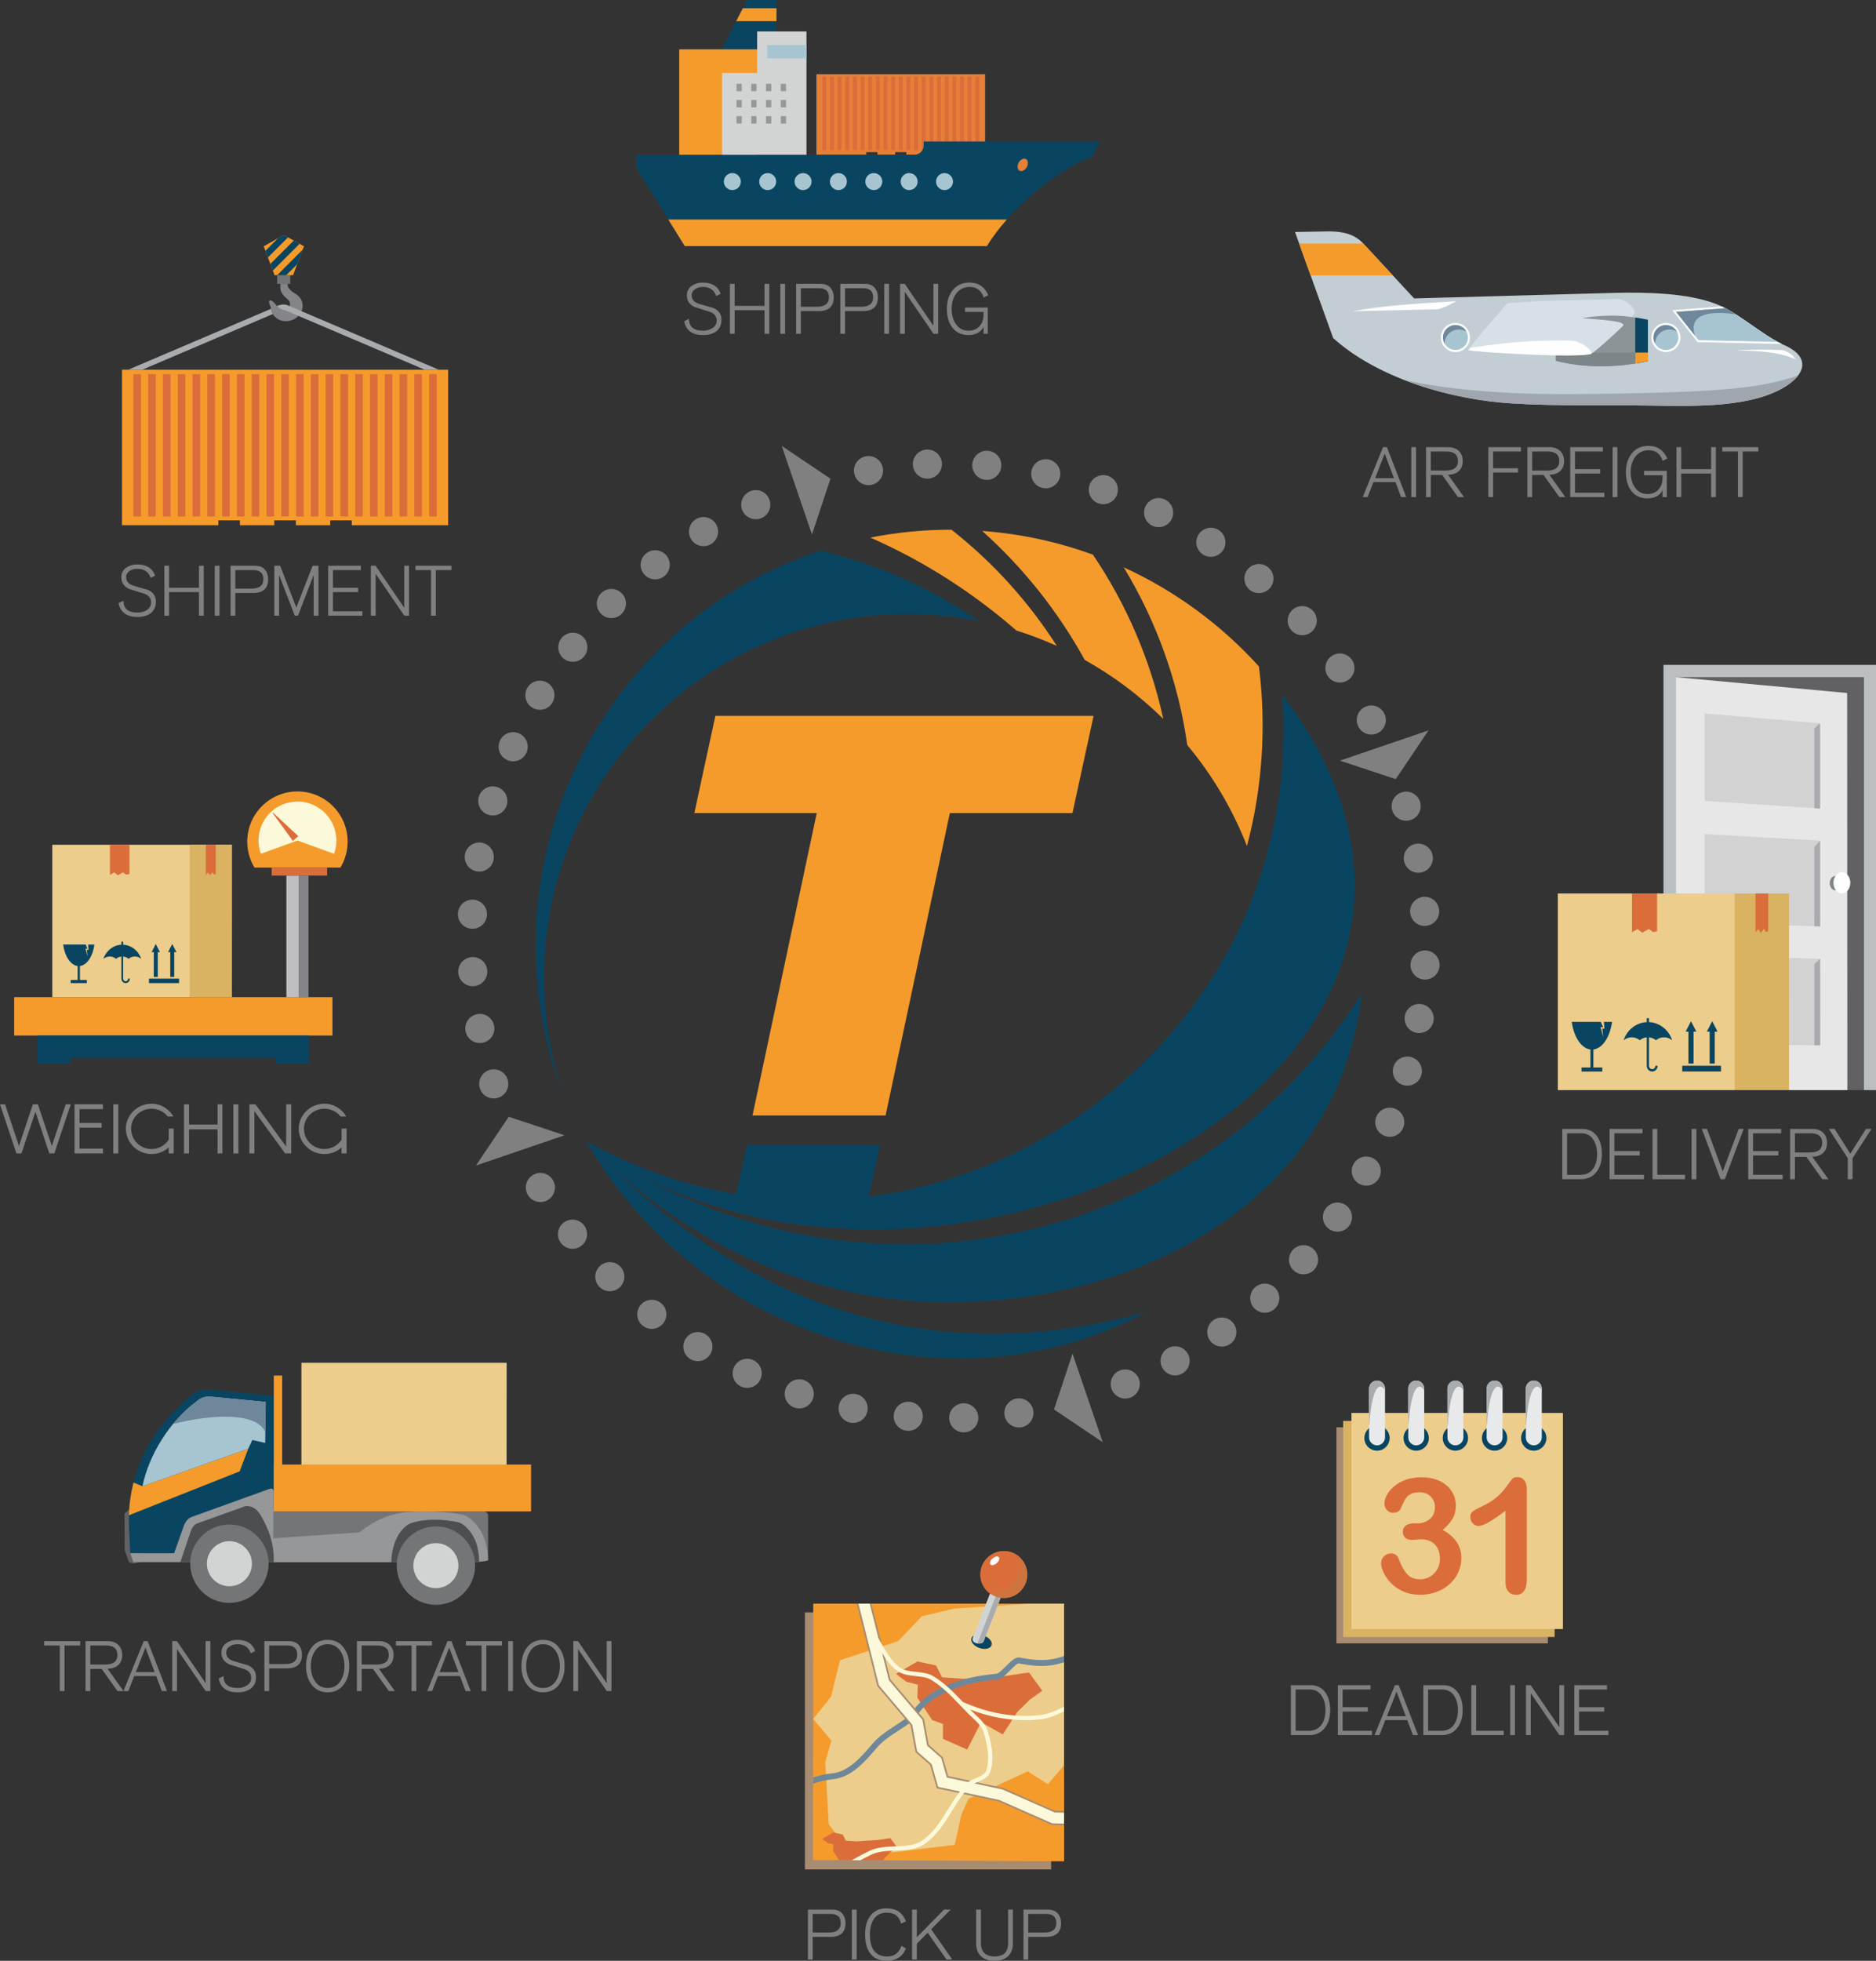<?xml version="1.0" encoding="UTF-8"?>
<!DOCTYPE svg PUBLIC "-//W3C//DTD SVG 1.1//EN" "http://www.w3.org/Graphics/SVG/1.1/DTD/svg11.dtd">
<!-- Creator: CorelDRAW Standard 2021 (64 Bit) -->
<svg xmlns="http://www.w3.org/2000/svg" xml:space="preserve" width="427.986mm" height="447.12mm" version="1.1" style="shape-rendering:geometricPrecision; text-rendering:geometricPrecision; image-rendering:optimizeQuality; fill-rule:evenodd; clip-rule:evenodd"
viewBox="0 0 1905.12 1990.29"
 xmlns:xlink="http://www.w3.org/1999/xlink"
 xmlns:xodm="http://www.corel.com/coreldraw/odm/2003">
 <rect x="0" y="0" width="1905.12" height="1990.29" fill="#333333" stroke="none"/>
 <defs>
  <style type="text/css">
   <![CDATA[
    .fil10 {fill:#FEFEFE}
    .fil5 {fill:#FBF9D9}
    .fil2 {fill:#EDCD8B}
    .fil16 {fill:#E68039}
    .fil13 {fill:#E8E9EA}
    .fil27 {fill:#E8E7E8}
    .fil3 {fill:#DB6D3A}
    .fil21 {fill:#D8E0E7}
    .fil12 {fill:#D9B362}
    .fil9 {fill:#CE753F}
    .fil7 {fill:#D2D4D4}
    .fil28 {fill:#D2D2D3}
    .fil19 {fill:#C3CED4}
    .fil24 {fill:#BFBEC0}
    .fil25 {fill:#BCBFC1}
    .fil17 {fill:#A7C5D1}
    .fil0 {fill:#A78C72}
    .fil8 {fill:#A9ACAF}
    .fil29 {fill:#A8AAAE}
    .fil20 {fill:#9FA6AD}
    .fil18 {fill:#959798}
    .fil22 {fill:#8B9598}
    .fil14 {fill:#848588}
    .fil23 {fill:#7C8588}
    .fil15 {fill:#737576}
    .fil30 {fill:#626163}
    .fil4 {fill:#6E879A}
    .fil26 {fill:#616163}
    .fil31 {fill:#4D4E4F}
    .fil6 {fill:#094561}
    .fil32 {fill:gray}
    .fil1 {fill:#F59B2C}
    .fil33 {fill:#094561;fill-rule:nonzero}
    .fil11 {fill:gray;fill-rule:nonzero}
    .fil34 {fill:#F59B2C;fill-rule:nonzero}
   ]]>
  </style>
 </defs>
 <g id="Camada_x0020_1">
  <g id="_2615136703200">
   <polygon class="fil0" points="817.41,1897.5 1067.44,1897.5 1067.44,1636.6 817.41,1636.6 "/>
   <polygon class="fil1" points="1080.59,1627.76 825.86,1627.76 825.66,1887.92 1080.59,1889.29 "/>
   <polygon class="fil2" points="853.04,1685.26 912.25,1665.67 936.17,1640.58 968.68,1632.81 1046.32,1627.76 1080.59,1627.76 1080.59,1787.12 1080.17,1792.2 1064.18,1811 1043.68,1797.94 983.52,1825.83 976.17,1842.39 969.57,1872.53 911.86,1879.55 863.96,1884.26 855.81,1870.12 841.62,1851.71 838.08,1788.42 844.34,1766.81 825.85,1744.8 843.89,1722.22 "/>
   <polygon class="fil3" points="1045.02,1697.62 1058.49,1716.18 1045.9,1725.09 1033.16,1737.58 1018.41,1760.49 996.25,1748.17 982.16,1775.88 957.55,1764.96 957.56,1749.87 946.68,1745.97 931.57,1723.25 932.11,1710.01 920.6,1707.11 909.89,1699.05 931.72,1686.39 950.62,1690.54 956.69,1702.54 978.11,1704.02 1019.2,1701.36 "/>
   <polygon class="fil3" points="904.22,1865.76 911.12,1875.28 904.66,1879.84 898.14,1886.25 896.82,1888.3 852.13,1888.06 846.04,1878.91 846.32,1872.12 840.42,1870.62 834.94,1866.5 846.11,1859.99 855.82,1862.13 858.93,1868.28 869.91,1869.05 890.98,1867.68 "/>
   <path class="fil4" d="M825.72 1804.17c6.28,-2.05 12.73,-3.54 19.38,-4.17 8.2,-0.78 15.49,-4.85 22.1,-10.33 6.87,-5.69 13,-12.86 18.68,-19.53 6.76,-7.92 15.05,-13.27 22.82,-18.28 7.42,-4.79 14.34,-9.24 18.38,-15.09l0 -0.01 0.05 -0.05 0 0c2.53,-3.66 5.47,-6.99 8.72,-10.02 3.26,-3.01 6.82,-5.73 10.62,-8.19 19.31,-12.42 44.82,-17.91 65.26,-19.55l0 0 0.02 0 0 -0c2.33,-0.22 6.13,-4.04 9.83,-7.75 4.85,-4.88 9.56,-9.62 14.13,-8.72 12.23,2.41 21.69,3.2 30.93,1.91 4.56,-0.63 9.1,-1.79 13.95,-3.51l0 6.35c-4.49,1.47 -8.79,2.5 -13.14,3.1 -10,1.4 -20.03,0.58 -32.91,-1.96 -1.43,-0.28 -5.02,3.34 -8.72,7.06 -4.44,4.47 -9.02,9.07 -13.51,9.5l-0.08 0 -0.03 0.02c-19.66,1.58 -44.15,6.81 -62.47,18.61 -3.52,2.26 -6.81,4.77 -9.79,7.53 -2.97,2.76 -5.62,5.76 -7.88,9.04l0 0 -0.04 0.06 0 0c-4.73,6.83 -12.13,11.62 -20.06,16.72 -7.43,4.79 -15.38,9.9 -21.51,17.1 -5.89,6.91 -12.24,14.36 -19.42,20.29 -7.43,6.16 -15.75,10.75 -25.36,11.66 -6.8,0.65 -13.45,2.29 -19.94,4.54l0 -6.33z"/>
   <path class="fil5" d="M1080.59 1851.89l-11.07 -0.33 -1.3 -0.05 -1.11 -0.48 -52.73 -23.24 -35.61 -7.63c-4.27,5.59 -8.06,11.7 -11.85,17.79 -7.85,12.65 -15.67,25.25 -27.87,33.68 -8.61,5.95 -19.12,6.37 -29.7,6.78 -8.56,0.33 -17.17,0.67 -24.39,4.09 -3.78,1.78 -7.51,3.69 -11.17,5.69l-8.67 -0.06c5.87,-3.4 11.87,-6.58 18,-9.51 8.01,-3.79 17.07,-4.15 26.07,-4.49 9.95,-0.38 19.83,-0.78 27.42,-6.02 11.45,-7.91 19.03,-20.14 26.66,-32.41 3.48,-5.62 6.98,-11.24 10.86,-16.52l-18.35 -3.93 -3.77 -0.81 -1.06 -3.7 -5.62 -19.58 -13.12 -11.61 -1.66 -1.46 -0.4 -2.16 -4.62 -25.02 -32.82 -38.71 -0.96 -1.14 -0.36 -1.47 -13.43 -53.82 -0.01 0 -7.11 -28.01 13.22 0 6.32 24.85 0 0.06 3.21 12.87 0.82 1.46c5.29,9.35 10.57,18.7 18.7,25.06 4.54,3.57 10.85,4.24 17.19,4.92 6.19,0.66 12.41,1.31 17.72,4.55 11.35,6.89 20.61,16.42 29.74,25.99 13.07,5.79 25.81,9.77 38.48,12 13.04,2.29 26.01,2.75 39.2,1.44 8.53,-0.84 16.88,-4.37 25.14,-8.68l0 4.81c-8.01,4.05 -16.19,7.28 -24.72,8.13 -13.61,1.35 -26.96,0.89 -40.36,-1.47 -10.03,-1.77 -20.09,-4.59 -30.32,-8.52 0.58,0.59 1.17,1.17 1.74,1.75l0.01 0 0 0.01c1.17,1.16 2.44,2.35 3.73,3.55 5.01,4.67 10.17,9.46 12.2,16.13 2.01,6.59 3.82,13.64 4.56,20.71 0.77,7.19 0.44,14.39 -1.83,21.12 -1.9,5.63 -7.2,7.92 -12.62,10.25 -0.7,0.3 -1.41,0.61 -2.1,0.92l26.83 5.74 0.67 0.15 0.59 0.25 52.21 23.02 9.43 0.27 0 12.79zm-183.33 -171.69l6.19 24.86 32.96 38.88 1.09 1.28 0.3 1.69 4.53 24.54 12.89 11.4 1.42 1.25 0.5 1.78 5.07 17.64 22.05 4.73c2.17,-1.36 4.6,-2.41 7,-3.44 4.54,-1.95 8.98,-3.86 10.26,-7.67 2.06,-6.09 2.34,-12.68 1.64,-19.31 -0.72,-6.76 -2.46,-13.55 -4.4,-19.91 -1.7,-5.55 -6.43,-9.95 -11.04,-14.24 -1.28,-1.2 -2.58,-2.4 -3.83,-3.66l-0.01 0 0 -0.01c-2.83,-2.84 -5.58,-5.71 -8.33,-8.6l-0.29 -0.31 -0.42 -0.18 0.07 -0.17c-9.03,-9.46 -18.16,-18.9 -29.11,-25.55 -4.48,-2.73 -10.24,-3.33 -15.95,-3.94 -6.95,-0.73 -13.85,-1.47 -19.38,-5.79 -5.39,-4.23 -9.55,-9.54 -13.21,-15.25l0 0z"/>
   <path class="fil0" d="M1080.56 1852.73l-11.07 -0.32 -1.29 -0.04 -0.17 0 -0.15 -0.07 -1.11 -0.49 -52.65 -23.2 -35.92 -7.69c0.38,-0.5 0.77,-1 1.15,-1.5l35.22 7.54 0.08 0.02 0.1 0.05 52.72 23.23 0.96 0.42 1.13 0.04 11.05 0.33 0 1.7 -0.03 0zm-106.97 -32.8l-17.97 -3.85 -3.78 -0.8 -0.5 -0.11 -0.13 -0.5 -1.06 -3.71 -5.56 -19.34 -12.94 -11.43 -1.65 -1.46 -0.23 -0.19 -0.05 -0.29 -0.4 -2.18 -4.59 -24.78 -32.66 -38.54 -0.95 -1.13 -0.13 -0.15 -0.05 -0.19 -0.37 -1.48 -13.21 -53.02 -0.02 0.01 -0.19 -0.81 -7.11 -28 0 0 -0.05 -0.21 1.77 0 6.86 27 0.01 -0 0.2 0.81 13.41 53.82 0.33 1.28 0.83 0.97 32.82 38.72 0.15 0.17 0.04 0.22 4.62 25.01 0.36 1.88 1.42 1.26 13.12 11.61 0.19 0.17 0.06 0.23 5.63 19.58 0.92 3.2 3.25 0.7 18.74 4.01c-0.37,0.5 -0.74,1.01 -1.12,1.52l0 0zm-88.63 -192.17l-1.75 0 0.02 0.14 0.01 0.07 0 0 6.28 24.74 0 0.04 0.02 0.11 2.48 9.93c0.81,1.4 1.59,2.8 2.38,4.21l0.77 1.34 -3.93 -15.77 0 -0.06 -0.03 -0.11 -6.25 -24.64 0 0zm13.71 54.58c-0.99,-1.47 -1.95,-2.96 -2.88,-4.49l6.83 27.41 0.04 0.2 0.13 0.14 32.96 38.87 0.93 1.11 0.28 1.47 4.53 24.53 0.05 0.29 0.22 0.19 12.89 11.39 1.23 1.08 0.44 1.55 5.08 17.65 0.13 0.49 0.51 0.11 21.24 4.54c0.66,-0.47 1.35,-0.9 2.06,-1.31l-22.45 -4.81 -4.93 -17.16 -0.5 -1.78 -0.07 -0.24 -0.19 -0.16 -1.41 -1.25 -12.67 -11.21 -4.47 -24.24 -0.32 -1.7 -0.04 -0.23 -0.14 -0.17 -1.1 -1.28 -32.82 -38.72 -5.56 -22.31 0 0zm93.54 126.74c-0.89,0.38 -1.78,0.78 -2.64,1.18l27.96 6 0.57 0.12 0.5 0.22 52.22 23.01 0.14 0.07 0.18 0 9.42 0.28 0.03 0 0 -1.71 -9.24 -0.27 -52.06 -22.94 -0.58 -0.26 -0.08 -0.04 -0.1 -0.01 -0.67 -0.15 -25.66 -5.49 0 0z"/>
   <path class="fil6" d="M996.72 1659.43c5.77,1.21 10.45,5.32 10.45,9.16 0,3.85 -4.68,5.97 -10.45,4.76 -5.76,-1.22 -10.45,-5.31 -10.45,-9.16 0,-3.84 4.69,-5.97 10.45,-4.76z"/>
   <path class="fil7" d="M1011.77 1601.15l10.8 4.21 -23.75 60.91c-2.35,3.87 -13.41,2.06 -10.8,-4.21l23.75 -60.92z"/>
   <path class="fil8" d="M1017.69 1603.46l0 0 4.89 1.9 -23.75 60.91c-1.04,1.7 -3.77,2.31 -6.26,1.91l25.12 -64.73z"/>
   <path class="fil9" d="M1019.46 1622.15c13.17,0 23.89,-10.74 23.89,-23.9 0,-13.17 -10.73,-23.89 -23.89,-23.89 -13.16,0 -23.89,10.73 -23.89,23.89 0,13.16 10.73,23.9 23.89,23.9z"/>
   <path class="fil3" d="M1019.46 1574.36c6.07,0 11.61,2.26 15.83,6 0.62,2.41 0.97,4.93 0.97,7.53 0,16.31 -13.22,29.53 -29.53,29.53 -0.54,0 -1.07,-0.02 -1.59,-0.04 -5.81,-4.36 -9.57,-11.31 -9.57,-19.13 0,-13.2 10.7,-23.89 23.89,-23.89z"/>
   <path class="fil10" d="M1008 1581.88c2.33,-2.06 5.16,-2.66 6.31,-1.35 1.16,1.3 0.21,4.04 -2.11,6.09 -2.32,2.05 -5.15,2.66 -6.32,1.35 -1.14,-1.31 -0.2,-4.04 2.12,-6.09z"/>
   <path class="fil11" d="M858.63 1952.11c0,9.26 -5.12,13.89 -15.39,13.89l-17.94 0 0 23.01 -4.84 0 0 -50.71 25 0c4.57,0 8.01,1.49 10.33,4.48 1.9,2.46 2.85,5.57 2.85,9.33zm-4.84 -0.01c0,-2.45 -0.48,-4.38 -1.43,-5.78 -1.65,-2.41 -4.64,-3.61 -8.98,-3.61l-18.09 0 0 18.87 16.11 0c8.25,0 12.38,-3.16 12.38,-9.48zm16.15 36.91l-4.84 0 0 -50.71 4.84 0 0 50.71zm50.08 -11.42c-3.27,8.46 -9.87,12.7 -19.79,12.7 -7.47,0 -13.06,-2.66 -16.8,-7.97 -3.24,-4.62 -4.87,-10.84 -4.87,-18.67 0,-9.02 2.16,-15.86 6.47,-20.51 3.8,-4.08 8.74,-6.12 14.81,-6.12 5.16,0 9.31,1 12.42,2.99 3.19,2.04 5.78,5.42 7.75,10.14l-4.84 2.4c-1.2,-3.96 -2.94,-6.79 -5.21,-8.51 -2.27,-1.73 -5.47,-2.6 -9.59,-2.6 -5.91,0 -10.34,2.32 -13.28,6.96 -2.46,3.89 -3.68,8.99 -3.68,15.27 0,14.81 5.91,22.22 17.72,22.22 7.03,0 11.78,-3.58 14.25,-10.75l4.63 2.47zm47.08 11.42l-5.94 0 -19.06 -27.26 -11.04 11.17 0 16.1 -4.84 0 0 -50.71 4.84 0 0 28.08 27.55 -28.08 6.77 0 -19.79 19.95 21.5 30.75zm61.51 -16.45c0,5.75 -1.69,10.16 -5.07,13.25 -3.26,2.99 -7.78,4.49 -13.59,4.49 -5.77,0 -10.28,-1.5 -13.56,-4.49 -3.4,-3.13 -5.1,-7.55 -5.1,-13.25l0 -34.25 4.84 0 0 34.11c0,4.38 1.21,7.73 3.62,10.02 2.41,2.29 5.81,3.44 10.2,3.44 9.21,0 13.82,-4.49 13.82,-13.46l0 -34.11 4.84 0 0 34.25zm48.93 -20.44c0,9.26 -5.12,13.89 -15.39,13.89l-17.94 0 0 23.01 -4.84 0 0 -50.71 25 0c4.57,0 8.01,1.49 10.33,4.48 1.9,2.46 2.85,5.57 2.85,9.33zm-4.84 -0.01c0,-2.45 -0.48,-4.38 -1.43,-5.78 -1.65,-2.41 -4.64,-3.61 -8.98,-3.61l-18.09 0 0 18.87 16.11 0c8.25,0 12.38,-3.16 12.38,-9.48z"/>
   <polygon class="fil0" points="1357.18,1668.06 1571.93,1668.06 1571.93,1448.75 1357.18,1448.75 "/>
   <polygon class="fil12" points="1364.02,1661.59 1578.77,1661.59 1578.77,1442.27 1364.02,1442.27 "/>
   <polygon class="fil2" points="1372.43,1653.51 1587.19,1653.51 1587.19,1434.18 1372.43,1434.18 "/>
   <path class="fil6" d="M1398.38 1472.51c7.08,0 12.84,-5.77 12.84,-12.83 0,-7.07 -5.76,-12.84 -12.84,-12.84 -7.06,0 -12.83,5.77 -12.83,12.84 0,7.07 5.77,12.83 12.83,12.83z"/>
   <path class="fil13" d="M1398.42 1401.31l0 0c4.45,0 8.1,3.65 8.1,8.11l0 49.53c0,4.45 -3.65,8.11 -8.1,8.11l0 0c-4.46,0 -8.11,-3.66 -8.11,-8.11l0 -49.53c0,-4.46 3.65,-8.11 8.11,-8.11z"/>
   <path class="fil8" d="M1398.42 1401.31l0 0c4.45,0 8.1,3.65 8.1,8.11l0 1.26 -0.19 0.19c-6.02,-9.18 -13.32,-0.94 -15.7,35.62l-0.32 -0.1 0 -36.97c0,-4.46 3.65,-8.11 8.11,-8.11z"/>
   <path class="fil6" d="M1438.18 1472.51c7.07,0 12.84,-5.77 12.84,-12.83 0,-7.07 -5.77,-12.84 -12.84,-12.84 -7.07,0 -12.84,5.77 -12.84,12.84 0,7.07 5.77,12.83 12.84,12.83z"/>
   <path class="fil13" d="M1438.22 1401.31l0 0c4.46,0 8.11,3.65 8.11,8.11l0 49.53c0,4.45 -3.65,8.11 -8.11,8.11l0 0c-4.46,0 -8.11,-3.66 -8.11,-8.11l0 -49.53c0,-4.46 3.65,-8.11 8.11,-8.11z"/>
   <path class="fil8" d="M1438.22 1401.31l0 0c4.46,0 8.11,3.65 8.11,8.11l0 1.26 -0.2 0.19c-6.01,-9.18 -13.32,-0.94 -15.69,35.62l-0.32 -0.1 0 -36.97c0,-4.46 3.65,-8.11 8.11,-8.11z"/>
   <path class="fil6" d="M1477.98 1472.51c7.07,0 12.84,-5.77 12.84,-12.83 0,-7.07 -5.77,-12.84 -12.84,-12.84 -7.07,0 -12.84,5.77 -12.84,12.84 0,7.07 5.77,12.83 12.84,12.83z"/>
   <path class="fil13" d="M1478.01 1401.31l0 0c4.47,0 8.11,3.65 8.11,8.11l0 49.53c0,4.45 -3.65,8.11 -8.11,8.11l0 0c-4.46,0 -8.11,-3.66 -8.11,-8.11l0 -49.53c0,-4.46 3.65,-8.11 8.11,-8.11z"/>
   <path class="fil8" d="M1478.01 1401.31l0 0c4.47,0 8.11,3.65 8.11,8.11l0 1.26 -0.19 0.19c-6.02,-9.18 -13.32,-0.94 -15.71,35.62l-0.32 -0.1 0 -36.97c0,-4.46 3.65,-8.11 8.11,-8.11z"/>
   <path class="fil6" d="M1517.77 1472.51c7.07,0 12.84,-5.77 12.84,-12.83 0,-7.07 -5.77,-12.84 -12.84,-12.84 -7.07,0 -12.84,5.77 -12.84,12.84 0,7.07 5.77,12.83 12.84,12.83z"/>
   <path class="fil13" d="M1517.81 1401.31l0 0c4.46,0 8.11,3.65 8.11,8.11l0 49.53c0,4.45 -3.66,8.11 -8.11,8.11l0 0c-4.46,0 -8.11,-3.66 -8.11,-8.11l0 -49.53c0,-4.46 3.65,-8.11 8.11,-8.11z"/>
   <path class="fil8" d="M1517.81 1401.31l0 0c4.46,0 8.11,3.65 8.11,8.11l0 1.26 -0.2 0.19c-6.01,-9.18 -13.32,-0.94 -15.7,35.62l-0.32 -0.1 0 -36.97c0,-4.46 3.65,-8.11 8.11,-8.11z"/>
   <path class="fil6" d="M1557.57 1472.51c7.07,0 12.83,-5.77 12.83,-12.83 0,-7.07 -5.76,-12.84 -12.83,-12.84 -7.07,0 -12.84,5.77 -12.84,12.84 0,7.07 5.77,12.83 12.84,12.83z"/>
   <path class="fil13" d="M1557.61 1401.31l0 0c4.46,0 8.1,3.65 8.1,8.11l0 49.53c0,4.45 -3.64,8.11 -8.1,8.11l0.01 0c-4.46,0 -8.11,-3.66 -8.11,-8.11l0 -49.53c0,-4.46 3.65,-8.11 8.11,-8.11z"/>
   <path class="fil8" d="M1557.61 1401.31l0 0c4.46,0 8.1,3.65 8.1,8.11l0 1.26 -0.19 0.19c-6.01,-9.18 -13.32,-0.94 -15.7,35.62l-0.32 -0.1 0 -36.97c0,-4.46 3.65,-8.11 8.11,-8.11z"/>
   <path class="fil3" d="M1528.86 1605.82l0 -72.44c-13.48,10.36 -22.57,15.53 -27.24,15.53 -2.22,0 -4.21,-0.9 -5.92,-2.67 -1.75,-1.79 -2.59,-3.83 -2.59,-6.16 0,-2.71 0.84,-4.71 2.53,-5.99 1.71,-1.28 4.7,-2.91 8.99,-4.92 6.44,-3.04 11.58,-6.22 15.41,-9.56 3.86,-3.34 7.26,-7.1 10.25,-11.23 2.96,-4.13 4.9,-6.69 5.81,-7.63 0.89,-0.96 2.59,-1.45 5.08,-1.45 2.83,0 5.08,1.1 6.78,3.27 1.71,2.17 2.55,5.19 2.55,9l0 91.16c0,10.69 -3.64,16.02 -10.9,16.02 -3.26,0 -5.85,-1.09 -7.83,-3.26 -1.96,-2.18 -2.93,-5.39 -2.93,-9.65z"/>
   <path class="fil3" d="M1439.25 1546.26c4.89,0 9.11,-1.44 12.64,-4.29 3.53,-2.86 5.29,-6.99 5.29,-12.34 0,-4.08 -1.41,-7.59 -4.24,-10.55 -2.8,-2.94 -6.6,-4.4 -11.39,-4.4 -3.24,0 -5.9,0.45 -7.99,1.36 -2.1,0.9 -3.75,2.1 -4.98,3.56 -1.23,1.49 -2.39,3.39 -3.48,5.74 -1.09,2.33 -2.07,4.53 -2.99,6.6 -0.52,1.11 -1.47,1.99 -2.85,2.61 -1.39,0.65 -2.97,0.95 -4.79,0.95 -2.12,0 -4.07,-0.84 -5.85,-2.59 -1.79,-1.7 -2.67,-4.02 -2.67,-6.87 0,-2.74 0.82,-5.65 2.51,-8.73 1.68,-3.04 4.1,-5.96 7.34,-8.7 3.21,-2.77 7.2,-4.97 11.96,-6.65 4.78,-1.66 10.13,-2.5 16.01,-2.5 5.16,0 9.86,0.71 14.11,2.12 4.23,1.39 7.93,3.43 11.06,6.09 3.12,2.64 5.49,5.73 7.09,9.22 1.61,3.5 2.4,7.28 2.4,11.31 0,5.32 -1.16,9.86 -3.48,13.67 -2.31,3.77 -5.6,7.47 -9.9,11.08 4.14,2.23 7.61,4.79 10.47,7.63 2.83,2.88 4.98,6.06 6.41,9.54 1.44,3.46 2.14,7.23 2.14,11.25 0,4.84 -0.97,9.52 -2.9,14.02 -1.93,4.52 -4.78,8.54 -8.56,12.05 -3.78,3.54 -8.23,6.3 -13.43,8.29 -5.17,1.99 -10.9,2.99 -17.15,2.99 -6.39,0 -12.07,-1.15 -17.12,-3.42 -5.05,-2.28 -9.19,-5.14 -12.48,-8.57 -3.26,-3.42 -5.71,-6.96 -7.39,-10.62 -1.69,-3.68 -2.5,-6.69 -2.5,-9.07 0,-3.08 0.98,-5.55 2.99,-7.45 1.99,-1.88 4.45,-2.83 7.45,-2.83 1.47,0 2.9,0.44 4.29,1.33 1.39,0.87 2.28,1.9 2.69,3.13 2.77,7.39 5.73,12.85 8.89,16.44 3.15,3.59 7.61,5.38 13.35,5.38 3.28,0 6.47,-0.82 9.51,-2.42 3.05,-1.63 5.58,-4.02 7.56,-7.2 1.98,-3.21 2.99,-6.88 2.99,-11.09 0,-6.19 -1.68,-11.06 -5.08,-14.59 -3.4,-3.54 -8.13,-5.3 -14.18,-5.3 -1.07,0 -2.72,0.11 -4.95,0.32 -2.22,0.21 -3.64,0.3 -4.29,0.3 -2.91,-0.01 -5.16,-0.71 -6.77,-2.18 -1.57,-1.47 -2.39,-3.51 -2.39,-6.09 0,-2.56 0.95,-4.63 2.88,-6.19 1.9,-1.55 4.75,-2.35 8.5,-2.35l3.26 0z"/>
   <path class="fil11" d="M1350.86 1735.85c0,6.54 -1.5,12.09 -4.49,16.66 -3.8,5.8 -9.44,8.69 -16.9,8.69l-18.57 0 0 -50.71 19.93 0c7.01,0 12.29,2.82 15.82,8.49 2.8,4.5 4.2,10.13 4.2,16.87zm-4.84 0c0,-5.54 -1.15,-10.2 -3.44,-13.95 -2.8,-4.66 -6.92,-6.99 -12.37,-6.99l-14.46 0 0 41.88 13.45 0c5.82,0 10.18,-2.21 13.11,-6.61 2.48,-3.73 3.71,-8.51 3.71,-14.32zm47.29 25.35l-34.69 0 0 -50.71 33.19 0 0 4.41 -28.35 0 0 17.95 25.57 0 0 4.41 -25.57 0 0 19.52 29.85 0 0 4.42zm46.78 0l-5.21 0 -5.76 -15.24 -22.29 0 -6 15.24 -4.97 0 20.66 -50.71 3.92 0 19.65 50.71zm-12.47 -19.23l-9.4 -24.94 -9.74 24.94 19.14 0zm57.76 -6.12c0,6.54 -1.5,12.09 -4.49,16.66 -3.8,5.8 -9.44,8.69 -16.9,8.69l-18.57 0 0 -50.71 19.93 0c7.01,0 12.29,2.82 15.82,8.49 2.8,4.5 4.2,10.13 4.2,16.87zm-4.84 0c0,-5.54 -1.15,-10.2 -3.44,-13.95 -2.8,-4.66 -6.92,-6.99 -12.37,-6.99l-14.46 0 0 41.88 13.45 0c5.82,0 10.18,-2.21 13.11,-6.61 2.48,-3.73 3.71,-8.51 3.71,-14.32zm46.51 25.35l-32.84 0 0 -50.71 4.84 0 0 46.29 27.99 0 0 4.42zm11.41 0l-4.84 0 0 -50.71 4.84 0 0 50.71zm49.94 0l-4.77 0 -29.13 -42.6 0 42.6 -4.84 0 0 -50.71 4.77 0 29.13 42.6 0 -42.6 4.84 0 0 50.71zm45.03 0l-34.69 0 0 -50.71 33.19 0 0 4.41 -28.35 0 0 17.95 25.57 0 0 4.41 -25.57 0 0 19.52 29.85 0 0 4.42z"/>
   <path class="fil14" d="M273.45 307.92c-0.92,-3.46 1.25,-3.62 3.18,-2.18 2.56,1.91 4.28,4.79 6.7,6.89 7.32,6.35 14.99,-2.94 9.27,-8.26 -4.04,-3.75 -7.83,-6.87 -7.88,-11.99 0.04,-1.41 0.02,-2.82 0.01,-4.23l7.35 -0 0.02 0.63c0.02,0.74 -0.01,1.71 0.55,2.71 2.18,3.85 5.5,5.39 8.24,7.26 11.88,8.14 6.04,24.63 -7.39,26.99 -6.05,1.07 -11.91,-0.7 -16.03,-6.22 -1.2,-1.61 -1.96,-4.35 -2.45,-7.23 -0.31,-1.87 -1.07,-2.53 -1.55,-4.36z"/>
   <polygon class="fil15" points="294.75,279.34 294.75,288.14 281.51,288.14 281.51,279.34 "/>
   <polygon class="fil1" points="308.69,249.98 288.24,238.56 288.24,238.57 288.24,238.56 267.79,249.98 278.87,279.34 297.61,279.34 "/>
   <polygon class="fil6" points="269.55,254.63 282.3,241.88 288.24,238.56 288.24,238.57 288.24,238.56 292.49,240.93 272.07,261.34 "/>
   <polygon class="fil6" points="274.57,267.91 298.3,244.18 304.23,247.49 277.09,274.62 "/>
   <polygon class="fil6" points="281.44,279.34 307.42,253.35 301.82,268.19 290.67,279.34 "/>
   <path class="fil8" d="M281.29 310.56c1.06,-0.45 2.27,-0.87 3.57,-1.15 2.22,-0.5 4.65,-0.56 6.96,0.36l0.05 0.02 153.68 65.46 -14.3 0 -141.55 -60.3c-0.72,-0.28 -1.53,-0.35 -2.34,-0.29 -1.3,-0.22 -2.68,-0.86 -4.04,-2.04 -0.73,-0.63 -1.4,-1.34 -2.03,-2.06z"/>
   <path class="fil8" d="M130.22 375.26l145.01 -61.81c0.41,2.06 0.97,3.96 1.77,5.34l-132.48 56.46 -14.29 0z"/>
   <polygon class="fil1" points="123.86,375.26 455.11,375.26 455.11,533.12 357.23,533.12 357.23,528.2 335.31,528.2 335.31,533.12 300.45,533.12 300.45,528.2 278.53,528.2 278.53,533.12 243.65,533.12 243.65,528.2 221.73,528.2 221.73,533.12 123.86,533.12 "/>
   <polygon class="fil3" points="135.44,524.21 143.19,524.21 143.19,379.76 135.44,379.76 "/>
   <polygon class="fil3" points="150.46,524.21 158.21,524.21 158.21,379.76 150.46,379.76 "/>
   <polygon class="fil3" points="165.47,524.21 173.22,524.21 173.22,379.76 165.47,379.76 "/>
   <polygon class="fil3" points="180.49,524.21 188.24,524.21 188.24,379.76 180.49,379.76 "/>
   <polygon class="fil3" points="195.51,524.21 203.26,524.21 203.26,379.76 195.51,379.76 "/>
   <polygon class="fil3" points="210.52,524.21 218.27,524.21 218.27,379.76 210.52,379.76 "/>
   <polygon class="fil3" points="225.54,524.21 233.29,524.21 233.29,379.76 225.54,379.76 "/>
   <polygon class="fil3" points="240.56,524.21 248.31,524.21 248.31,379.76 240.56,379.76 "/>
   <polygon class="fil3" points="255.58,524.21 263.33,524.21 263.33,379.76 255.58,379.76 "/>
   <polygon class="fil3" points="270.6,524.21 278.35,524.21 278.35,379.76 270.6,379.76 "/>
   <polygon class="fil3" points="285.61,524.21 293.36,524.21 293.36,379.76 285.61,379.76 "/>
   <polygon class="fil3" points="300.63,524.21 308.38,524.21 308.38,379.76 300.63,379.76 "/>
   <polygon class="fil3" points="315.64,524.21 323.4,524.21 323.4,379.76 315.64,379.76 "/>
   <polygon class="fil3" points="330.66,524.21 338.41,524.21 338.41,379.76 330.66,379.76 "/>
   <polygon class="fil3" points="345.68,524.21 353.43,524.21 353.43,379.76 345.68,379.76 "/>
   <polygon class="fil3" points="360.69,524.21 368.44,524.21 368.44,379.76 360.69,379.76 "/>
   <polygon class="fil3" points="375.71,524.21 383.46,524.21 383.46,379.76 375.71,379.76 "/>
   <polygon class="fil3" points="390.73,524.21 398.48,524.21 398.48,379.76 390.73,379.76 "/>
   <polygon class="fil3" points="405.74,524.21 413.5,524.21 413.5,379.76 405.74,379.76 "/>
   <polygon class="fil3" points="420.76,524.21 428.51,524.21 428.51,379.76 420.76,379.76 "/>
   <polygon class="fil3" points="435.78,524.21 443.53,524.21 443.53,379.76 435.78,379.76 "/>
   <path class="fil11" d="M158.33 610.66c0,5.29 -1.85,9.28 -5.57,11.97 -3.26,2.38 -7.65,3.58 -13.15,3.58 -11.04,0 -17.41,-4.69 -19.1,-14.06l4.84 -2.47c0,8.07 4.75,12.11 14.26,12.11 3.57,0 6.67,-0.81 9.28,-2.43 3.06,-1.9 4.59,-4.54 4.59,-7.89 0,-4.45 -2.61,-7.49 -7.83,-9.12l-14.52 -4.55c-5.28,-2.43 -7.92,-6.42 -7.92,-11.97 0,-4.24 1.79,-7.55 5.39,-9.91 3.04,-1.99 6.64,-2.99 10.78,-2.99 9.41,0 15.45,3.78 18.09,11.35l-4.48 2.4c-2,-6.22 -6.53,-9.33 -13.59,-9.33 -2.9,0 -5.44,0.71 -7.62,2.13 -2.48,1.61 -3.72,3.74 -3.72,6.35 0,4.29 2.61,7.21 7.83,8.76l14.52 4.25c5.28,2.39 7.92,6.33 7.92,11.82zm48.56 14.27l-4.84 0 0 -23.93 -30.34 0 0 23.93 -4.84 0 0 -50.71 4.84 0 0 22.36 30.34 0 0 -22.36 4.84 0 0 50.71zm16.04 0l-4.84 0 0 -50.71 4.84 0 0 50.71zm49.37 -36.89c0,9.26 -5.12,13.89 -15.39,13.89l-17.94 0 0 23.01 -4.84 0 0 -50.71 25 0c4.57,0 8.01,1.49 10.33,4.48 1.9,2.46 2.85,5.57 2.85,9.33zm-4.84 -0.01c0,-2.45 -0.48,-4.38 -1.43,-5.78 -1.65,-2.41 -4.64,-3.61 -8.98,-3.61l-18.09 0 0 18.87 16.11 0c8.25,0 12.38,-3.16 12.38,-9.48zm55.97 36.91l-4.84 0 0 -41.43 -15.95 41.43 -3.28 0 -15.95 -41.37 0 41.37 -4.84 0 0 -50.71 5.92 0 16.44 42.44 16.58 -42.44 5.92 0 0 50.71zm44.57 0l-34.69 0 0 -50.71 33.19 0 0 4.41 -28.35 0 0 17.95 25.57 0 0 4.41 -25.57 0 0 19.52 29.85 0 0 4.42zm47.35 0l-4.77 0 -29.13 -42.6 0 42.6 -4.84 0 0 -50.71 4.77 0 29.13 42.6 0 -42.6 4.84 0 0 50.71zm43.1 -46.3l-15.88 0 0 46.3 -4.84 0 0 -46.3 -15.88 0 0 -4.41 36.61 0 0 4.41z"/>
   <polygon class="fil6" points="788.51,0 758.74,0 732.75,50.09 768.9,50.09 768.9,31.94 788.51,31.94 "/>
   <polygon class="fil1" points="754.38,8.4 747.59,21.48 788.51,21.48 788.51,8.4 "/>
   <polygon class="fil16" points="829.11,75.32 1000.39,75.32 1000.39,156.94 949.78,156.94 949.78,154.4 938.45,154.4 938.45,156.94 920.41,156.94 920.41,154.4 909.08,154.4 909.08,156.94 891.05,156.94 891.05,154.4 879.72,154.4 879.72,156.94 829.11,156.94 "/>
   <polygon class="fil3" points="835.1,152.34 839.1,152.34 839.1,77.63 835.1,77.63 "/>
   <polygon class="fil3" points="842.86,152.34 846.87,152.34 846.87,77.63 842.86,77.63 "/>
   <polygon class="fil3" points="850.62,152.34 854.63,152.34 854.63,77.63 850.62,77.63 "/>
   <polygon class="fil3" points="858.39,152.34 862.4,152.34 862.4,77.63 858.39,77.63 "/>
   <polygon class="fil3" points="866.15,152.34 870.16,152.34 870.16,77.63 866.15,77.63 "/>
   <polygon class="fil3" points="873.92,152.34 877.93,152.34 877.93,77.63 873.92,77.63 "/>
   <polygon class="fil3" points="881.69,152.34 885.69,152.34 885.69,77.63 881.69,77.63 "/>
   <polygon class="fil3" points="889.45,152.34 893.46,152.34 893.46,77.63 889.45,77.63 "/>
   <polygon class="fil3" points="897.21,152.34 901.23,152.34 901.23,77.63 897.21,77.63 "/>
   <polygon class="fil3" points="904.98,152.34 908.99,152.34 908.99,77.63 904.98,77.63 "/>
   <polygon class="fil3" points="912.75,152.34 916.75,152.34 916.75,77.63 912.75,77.63 "/>
   <polygon class="fil3" points="920.51,152.34 924.52,152.34 924.52,77.63 920.51,77.63 "/>
   <polygon class="fil3" points="928.28,152.34 932.28,152.34 932.28,77.63 928.28,77.63 "/>
   <polygon class="fil3" points="936.04,152.34 940.05,152.34 940.05,77.63 936.04,77.63 "/>
   <polygon class="fil3" points="943.81,152.34 947.81,152.34 947.81,77.63 943.81,77.63 "/>
   <polygon class="fil3" points="951.57,152.34 955.58,152.34 955.58,77.63 951.57,77.63 "/>
   <polygon class="fil3" points="959.34,152.34 963.35,152.34 963.35,77.63 959.34,77.63 "/>
   <polygon class="fil3" points="967.1,152.34 971.11,152.34 971.11,77.63 967.1,77.63 "/>
   <polygon class="fil3" points="974.87,152.34 978.88,152.34 978.88,77.63 974.87,77.63 "/>
   <polygon class="fil3" points="982.63,152.34 986.64,152.34 986.64,77.63 982.63,77.63 "/>
   <polygon class="fil3" points="990.4,152.34 994.4,152.34 994.4,77.63 990.4,77.63 "/>
   <path class="fil6" d="M938.03 143.64l178.8 0 -7.66 15.38c-33.33,11.97 -82.53,51.07 -106.99,90.78l-306.79 0 -49.31 -79.62 0 -13.11 282.52 0c5.19,0 9.42,-4.24 9.42,-9.43l0 -4.01z"/>
   <path class="fil1" d="M1022.5 222.8c-7.75,8.75 -14.7,17.87 -20.32,27l-306.79 0 -16.72 -27 343.83 0z"/>
   <path class="fil16" d="M1040.15 161.05c2.76,0 4.31,2.83 3.47,6.31 -0.85,3.49 -3.77,6.32 -6.53,6.32 -2.76,0 -4.31,-2.83 -3.48,-6.32 0.84,-3.48 3.77,-6.31 6.54,-6.31z"/>
   <polygon class="fil1" points="689.77,157.07 768.9,157.07 768.9,50.09 689.77,50.09 "/>
   <polygon class="fil7" points="819,157.07 733.33,157.07 733.33,74.05 768.9,74.05 768.9,31.94 819,31.94 "/>
   <polygon class="fil17" points="779.07,59.2 819,59.2 819,45.73 779.07,45.73 "/>
   <polygon class="fil18" points="747.91,92.58 753.27,92.58 753.27,85.08 747.91,85.08 "/>
   <polygon class="fil18" points="747.91,109 753.27,109 753.27,101.51 747.91,101.51 "/>
   <polygon class="fil18" points="747.91,125.43 753.27,125.43 753.27,117.92 747.91,117.92 "/>
   <polygon class="fil18" points="762.9,92.58 768.26,92.58 768.26,85.08 762.9,85.08 "/>
   <polygon class="fil18" points="762.9,109 768.26,109 768.26,101.51 762.9,101.51 "/>
   <polygon class="fil18" points="762.9,125.43 768.26,125.43 768.26,117.92 762.9,117.92 "/>
   <polygon class="fil18" points="777.9,92.58 783.26,92.58 783.26,85.08 777.9,85.08 "/>
   <polygon class="fil18" points="777.9,109 783.26,109 783.26,101.51 777.9,101.51 "/>
   <polygon class="fil18" points="777.9,125.43 783.26,125.43 783.26,117.92 777.9,117.92 "/>
   <polygon class="fil18" points="792.89,92.58 798.25,92.58 798.25,85.08 792.89,85.08 "/>
   <polygon class="fil18" points="792.89,109 798.25,109 798.25,101.51 792.89,101.51 "/>
   <polygon class="fil18" points="792.89,125.43 798.25,125.43 798.25,117.92 792.89,117.92 "/>
   <path class="fil17" d="M743.69 192.95c4.75,0 8.63,-3.87 8.63,-8.63 0,-4.74 -3.88,-8.63 -8.63,-8.63 -4.75,0 -8.63,3.88 -8.63,8.63 0,4.75 3.87,8.63 8.63,8.63z"/>
   <path class="fil17" d="M779.61 192.95c4.75,0 8.63,-3.87 8.63,-8.63 0,-4.74 -3.87,-8.63 -8.63,-8.63 -4.75,0 -8.63,3.88 -8.63,8.63 0,4.75 3.88,8.63 8.63,8.63z"/>
   <path class="fil17" d="M815.52 192.95c4.75,0 8.63,-3.87 8.63,-8.63 0,-4.74 -3.88,-8.63 -8.63,-8.63 -4.75,0 -8.63,3.88 -8.63,8.63 0,4.75 3.88,8.63 8.63,8.63z"/>
   <path class="fil17" d="M851.44 192.95c4.75,0 8.63,-3.87 8.63,-8.63 0,-4.74 -3.88,-8.63 -8.63,-8.63 -4.76,0 -8.63,3.88 -8.63,8.63 0,4.75 3.87,8.63 8.63,8.63z"/>
   <path class="fil17" d="M887.36 192.95c4.75,0 8.63,-3.87 8.63,-8.63 0,-4.74 -3.88,-8.63 -8.63,-8.63 -4.75,0 -8.62,3.88 -8.62,8.63 0,4.75 3.87,8.63 8.62,8.63z"/>
   <path class="fil17" d="M923.27 192.95c4.76,0 8.63,-3.87 8.63,-8.63 0,-4.74 -3.88,-8.63 -8.63,-8.63 -4.75,0 -8.63,3.88 -8.63,8.63 0,4.75 3.88,8.63 8.63,8.63z"/>
   <path class="fil17" d="M959.19 192.95c4.75,0 8.62,-3.87 8.62,-8.63 0,-4.74 -3.87,-8.63 -8.62,-8.63 -4.76,0 -8.63,3.88 -8.63,8.63 0,4.75 3.87,8.63 8.63,8.63z"/>
   <path class="fil11" d="M732.67 324.54c0,5.29 -1.85,9.28 -5.57,11.97 -3.26,2.38 -7.65,3.58 -13.15,3.58 -11.04,0 -17.41,-4.69 -19.1,-14.06l4.84 -2.47c0,8.07 4.75,12.11 14.26,12.11 3.57,0 6.67,-0.81 9.28,-2.43 3.06,-1.9 4.59,-4.54 4.59,-7.89 0,-4.45 -2.61,-7.49 -7.83,-9.12l-14.52 -4.54c-5.28,-2.43 -7.92,-6.42 -7.92,-11.97 0,-4.24 1.79,-7.55 5.39,-9.91 3.04,-1.99 6.64,-2.99 10.78,-2.99 9.41,0 15.45,3.78 18.09,11.35l-4.48 2.4c-2,-6.22 -6.53,-9.33 -13.59,-9.33 -2.9,0 -5.44,0.71 -7.62,2.13 -2.48,1.61 -3.72,3.74 -3.72,6.35 0,4.29 2.61,7.21 7.83,8.76l14.52 4.25c5.28,2.39 7.92,6.33 7.92,11.82zm48.56 14.27l-4.84 0 0 -23.93 -30.34 0 0 23.93 -4.84 0 0 -50.71 4.84 0 0 22.36 30.34 0 0 -22.36 4.84 0 0 50.71zm16.04 0l-4.84 0 0 -50.71 4.84 0 0 50.71zm49.37 -36.89c0,9.26 -5.12,13.89 -15.39,13.89l-17.94 0 0 23.01 -4.84 0 0 -50.71 25 0c4.57,0 8.01,1.49 10.33,4.48 1.9,2.46 2.85,5.57 2.85,9.33zm-4.84 -0.01c0,-2.45 -0.48,-4.38 -1.43,-5.78 -1.65,-2.41 -4.64,-3.61 -8.98,-3.61l-18.09 0 0 18.87 16.11 0c8.25,0 12.38,-3.16 12.38,-9.48zm49.7 0.01c0,9.26 -5.12,13.89 -15.39,13.89l-17.94 0 0 23.01 -4.84 0 0 -50.71 25 0c4.57,0 8.01,1.49 10.33,4.48 1.9,2.46 2.85,5.57 2.85,9.33zm-4.84 -0.01c0,-2.45 -0.48,-4.38 -1.43,-5.78 -1.65,-2.41 -4.64,-3.61 -8.98,-3.61l-18.09 0 0 18.87 16.11 0c8.25,0 12.38,-3.16 12.38,-9.48zm16.15 36.91l-4.84 0 0 -50.71 4.84 0 0 50.71zm49.94 0l-4.77 0 -29.13 -42.6 0 42.6 -4.84 0 0 -50.71 4.77 0 29.13 42.6 0 -42.6 4.84 0 0 50.71zm50.87 -39.23l-4.63 2.47c-2.36,-7.2 -7.08,-10.81 -14.15,-10.81 -6.03,0 -10.72,2.37 -14.05,7.13 -2.9,4.12 -4.35,9.15 -4.35,15.09 0,5.93 1.33,10.94 4,15.03 3.12,4.79 7.5,7.19 13.11,7.19 5.12,0 9.07,-1.78 11.82,-5.35 2.32,-2.99 3.48,-6.65 3.48,-10.96l0 -2.78 -18.8 0 0 -4.42 23.08 0 0 26.64 -4.27 0 0 -7.34c-1.18,2.9 -3.26,5.11 -6.26,6.64 -2.62,1.32 -5.64,1.98 -9.04,1.98 -7.33,0 -12.93,-2.71 -16.8,-8.11 -3.43,-4.74 -5.15,-10.92 -5.15,-18.53 0,-7.4 1.85,-13.56 5.57,-18.47 4.13,-5.45 9.9,-8.17 17.32,-8.17 9.02,0 15.39,4.25 19.14,12.76z"/>
   <path class="fil19" d="M1436.08 302.91l201.93 -5.6c34.16,-0.96 76.73,0.19 105.06,11.37 22.66,8.96 43.43,29.44 67.01,40.79 26.66,10.93 24.94,27.53 6.37,40.61 -33.89,23.88 -93.43,22.32 -140.16,21.59 -47.04,-0.73 -94.16,0.71 -141.12,-2.2 -62.93,-3.9 -136.43,-25.84 -181.31,-66.32l-38.76 -107.7 32.46 -0.59c26.6,-0.49 34.02,9.25 39.73,15.42l48.8 52.64z"/>
   <path class="fil10" d="M1478.04 357.36c8.14,0 14.78,-6.63 14.78,-14.78 0,-8.14 -6.64,-14.77 -14.78,-14.77 -8.14,0 -14.78,6.64 -14.78,14.77 0,8.15 6.64,14.78 14.78,14.78z"/>
   <path class="fil10" d="M1691.78 357.36c8.14,0 14.78,-6.63 14.78,-14.78 0,-8.14 -6.63,-14.77 -14.78,-14.77 -8.14,0 -14.78,6.64 -14.78,14.77 0,8.15 6.64,14.78 14.78,14.78z"/>
   <path class="fil1" d="M1330.99 279.61l-11.65 -32.38 65.14 0c1.02,1.07 1.94,2.09 2.81,3.04l27.2 29.34 -83.49 0z"/>
   <path class="fil10" d="M1809.44 349.15l-4.11 -0.09 -80.45 -1.79 -0.95 -0.02 -0.58 -0.73 -22.83 -28.71 -2.36 -2.96 3.78 -0.28 46.67 -3.47c20.35,9.74 39.45,27.59 60.83,38.05z"/>
   <path class="fil17" d="M1752.1 312.86c17.76,9.32 34.72,24.24 53.27,34.21l-80.45 -1.79 -22.83 -28.7 50.01 -3.72z"/>
   <path class="fil4" d="M1752.1 312.86c3.59,1.88 7.15,4 10.7,6.26 -20.04,-3.16 -49.8,-3.22 -41.46,21.67l-19.25 -24.21 50.01 -3.72z"/>
   <path class="fil17" d="M1478.04 355.22c6.96,0 12.63,-5.68 12.63,-12.64 0,-6.95 -5.67,-12.63 -12.63,-12.63 -6.95,0 -12.63,5.67 -12.63,12.63 0,6.96 5.68,12.64 12.63,12.64z"/>
   <path class="fil4" d="M1478.04 329.96c4.78,0 8.94,2.65 11.08,6.56 -2.2,-1.32 -4.77,-2.08 -7.53,-2.08 -7.95,0 -14.42,6.36 -14.61,14.27 -1.01,-1.81 -1.58,-3.9 -1.58,-6.12 0,-6.97 5.66,-12.63 12.63,-12.63z"/>
   <path class="fil17" d="M1691.78 355.22c6.96,0 12.63,-5.68 12.63,-12.64 0,-6.95 -5.68,-12.63 -12.63,-12.63 -6.96,0 -12.64,5.67 -12.64,12.63 0,6.96 5.68,12.64 12.64,12.64z"/>
   <path class="fil4" d="M1691.78 329.96c4.77,0 8.93,2.65 11.08,6.56 -2.2,-1.32 -4.78,-2.08 -7.53,-2.08 -7.95,0 -14.42,6.36 -14.6,14.27 -1.01,-1.81 -1.59,-3.9 -1.59,-6.12 0,-6.97 5.66,-12.63 12.64,-12.63z"/>
   <path class="fil20" d="M1426.31 385.83c53.64,11.36 111.58,14.96 186.36,14.08 141.73,-1.68 175.79,-6.27 213.43,-18.83 -2.33,3.11 -5.58,6.14 -9.65,9 -33.89,23.88 -93.43,22.32 -140.16,21.59 -47.04,-0.73 -94.16,0.71 -141.12,-2.2 -35.27,-2.18 -73.86,-10.04 -108.86,-23.64z"/>
   <path class="fil10" d="M1373.43 315.96c31.02,-5.82 68.27,-8.08 105.71,-10.23 -6.48,2.73 -9.89,6.14 -19.44,8.19 -28.76,0.67 -57.51,1.36 -86.27,2.04z"/>
   <path class="fil10" d="M1763.04 355.43c15.85,-0.64 31.61,-0.94 47.07,0 7.69,2.05 10.66,5.83 13.92,9.49 -18.56,-8.48 -39.97,-8.41 -60.98,-9.49z"/>
   <path class="fil21" d="M1533.41 307.61c46.92,-3.63 60.86,-2.05 106.8,-4.17 10.23,-0.48 18.81,7.74 19.87,13.47 0.64,3.43 -34.6,35.73 -43.83,42.15l-0.04 0 0 0.02c-12.54,4.9 -121.3,-1.95 -124.78,-3.67 -0.01,-0.36 0.11,-0.72 0.38,-1.06 3.67,-6.86 35.59,-42.04 36.56,-44.01 0.62,-1.24 2.25,-2.32 5.02,-2.72z"/>
   <path class="fil22" d="M1656.84 321.77c5.55,0.73 11.1,1.66 16.65,2.8l0 42.08c-30.51,6.42 -61.73,7.45 -93.46,-0.32l0 -5.63c17.66,0.31 32.08,-0.02 36.19,-1.63l-0 -0.02 0.04 0c5.75,-4 21.59,-18.03 32.56,-28.88 -1.01,-3.39 -6.92,-4.53 -42.1,-7.28 14.43,-2.4 33.85,-3.69 50.11,-1.1l0.02 -0.03z"/>
   <path class="fil23" d="M1668.92 367.57c-29.06,5.58 -58.75,6.14 -88.89,-1.24l0 -5.63c17.66,0.32 32.08,-0.02 36.19,-1.63l-0 -0.02 0.04 0c0.47,-0.33 1.01,-0.72 1.61,-1.18l51.06 0 0 9.7z"/>
   <path class="fil6" d="M1660.6 322.3c4.29,0.63 8.59,1.39 12.89,2.28l0 42.08c-4.28,0.9 -8.58,1.7 -12.89,2.37l0 -46.73z"/>
   <path class="fil1" d="M1673.49 357.85l0 8.8c-4.28,0.9 -8.58,1.7 -12.89,2.37l0 -11.17 12.89 0z"/>
   <path class="fil10" d="M1495.88 352.59c38.47,-5.53 59.88,-7.26 98.37,-6.93 10.46,0.09 21.42,8.5 21.97,13.41 -12.54,4.9 -121.3,-1.95 -124.78,-3.67 -0.04,-1.14 1.37,-2.36 4.44,-2.81z"/>
   <path class="fil11" d="M1428.08 504.59l-5.21 0 -5.76 -15.24 -22.29 0 -6 15.24 -4.97 0 20.66 -50.71 3.92 0 19.65 50.71zm-12.47 -19.23l-9.4 -24.94 -9.74 24.94 19.14 0zm22.43 19.23l-4.84 0 0 -50.71 4.84 0 0 50.71zm48.73 0l-6.12 0 -16.1 -22.51 -11.54 0 0 22.51 -4.84 0 0 -50.71 22.44 0c4.47,0 8.05,1.22 10.71,3.68 2.74,2.52 4.11,5.99 4.11,10.4 0,4.45 -1.38,7.92 -4.15,10.37 -2.66,2.36 -6.24,3.54 -10.74,3.54l16.24 22.72zm-6.19 -36.63c0,-6.45 -3.92,-9.67 -11.75,-9.67l-15.81 0 0 19.37 15.05 0c8.35,0 12.51,-3.24 12.51,-9.71zm63.93 -9.67l-28.21 0 0 16.95 25.22 0 0 4.42 -25.22 0 0 24.93 -4.84 0 0 -50.71 33.05 0 0 4.41zm45.16 46.3l-6.12 0 -16.1 -22.51 -11.54 0 0 22.51 -4.84 0 0 -50.71 22.43 0c4.47,0 8.05,1.22 10.71,3.68 2.74,2.52 4.11,5.99 4.11,10.4 0,4.45 -1.38,7.92 -4.15,10.37 -2.66,2.36 -6.24,3.54 -10.74,3.54l16.24 22.72zm-6.19 -36.63c0,-6.45 -3.92,-9.67 -11.75,-9.67l-15.81 0 0 19.37 15.05 0c8.35,0 12.51,-3.24 12.51,-9.71zm45.79 36.63l-34.69 0 0 -50.71 33.19 0 0 4.41 -28.35 0 0 17.95 25.57 0 0 4.41 -25.57 0 0 19.52 29.85 0 0 4.42zm13.23 0l-4.84 0 0 -50.71 4.84 0 0 50.71zm50.65 -39.23l-4.63 2.47c-2.36,-7.2 -7.08,-10.81 -14.15,-10.81 -6.03,0 -10.72,2.37 -14.05,7.13 -2.9,4.12 -4.35,9.15 -4.35,15.09 0,5.93 1.33,10.94 4,15.03 3.12,4.79 7.5,7.19 13.11,7.19 5.13,0 9.07,-1.78 11.82,-5.35 2.32,-2.99 3.48,-6.65 3.48,-10.96l0 -2.78 -18.8 0 0 -4.42 23.08 0 0 26.64 -4.27 0 0 -7.34c-1.18,2.9 -3.26,5.11 -6.26,6.64 -2.62,1.32 -5.64,1.98 -9.04,1.98 -7.33,0 -12.93,-2.71 -16.8,-8.11 -3.43,-4.74 -5.15,-10.92 -5.15,-18.53 0,-7.4 1.85,-13.56 5.57,-18.47 4.13,-5.45 9.9,-8.17 17.32,-8.17 9.02,0 15.39,4.25 19.14,12.76zm49.36 39.23l-4.84 0 0 -23.93 -30.34 0 0 23.93 -4.84 0 0 -50.71 4.84 0 0 22.36 30.34 0 0 -22.36 4.84 0 0 50.71zm43.1 -46.3l-15.88 0 0 46.3 -4.84 0 0 -46.3 -15.88 0 0 -4.41 36.61 0 0 4.41z"/>
   <polygon class="fil2" points="235.48,1012.17 235.55,857.46 53.09,857.46 53.09,1012.17 "/>
   <polygon class="fil12" points="235.53,1012.17 235.55,857.46 192.67,857.46 192.67,1012.17 "/>
   <path class="fil6" d="M125.06 958.91c8.51,0.38 15.68,6.29 18.31,14.38 -1.76,-1.5 -4.01,-2.4 -6.45,-2.4 -2.41,0 -4.62,0.88 -6.37,2.33 -1.54,-1.27 -3.42,-2.1 -5.49,-2.29l0 22.44 -0 0c0,0.72 0.28,1.38 0.73,1.86 0.46,0.47 1.08,0.77 1.78,0.77l0 -0.01 0 0.01c0.69,0 1.32,-0.3 1.78,-0.77 0.45,-0.48 0.73,-1.14 0.73,-1.86l0 -0 1.8 0 0 0 -0.01 0c0,1.24 -0.48,2.37 -1.26,3.19 -0.78,0.82 -1.85,1.32 -3.04,1.32l0 0c-1.19,0 -2.26,-0.51 -3.04,-1.32 -0.78,-0.82 -1.26,-1.95 -1.26,-3.19l-0.01 0 0 -22.44c-2.05,0.19 -3.92,1.02 -5.45,2.29 -1.75,-1.45 -3.96,-2.33 -6.37,-2.33 -2.45,0 -4.69,0.91 -6.45,2.4 2.63,-8.09 9.77,-13.97 18.27,-14.38l0 -3.1 1.81 0 0 3.1z"/>
   <path class="fil6" d="M160.22 991.61l0 -25.16 2.23 0 -4.25 -8.25 -4.25 8.25 2.23 0 0 25.16 4.04 0zm16.73 0l0 -25.16 2.23 0 -4.26 -8.25 -4.25 8.25 2.23 0 0 25.16 4.04 0 0 0zm-25.69 1.72l30.6 0 0 4.55 -30.6 0 0 -4.55z"/>
   <path class="fil6" d="M95.89 958.73c-1.59,11.89 -7.51,20.91 -14.72,21.78l0 14.18 7.04 0 0 3.18 -16.41 0 0 -3.18 7.05 0 0 -14.18c-7.22,-0.88 -13.14,-9.9 -14.73,-21.78l22.92 0 1.85 4.31 -2.07 -0.22 2.11 7.99 -0.7 -6.74 1.64 0.08 -0.37 -5.41 6.4 0z"/>
   <polygon class="fil3" points="111.64,857.46 131.44,857.46 131.44,887.17 128.3,887.89 124.86,885.42 119.78,888.44 115.96,885.5 111.64,888.04 "/>
   <polygon class="fil3" points="209.08,857.46 219.14,857.46 219.14,887.17 217.54,887.89 215.8,885.42 213.22,888.44 211.27,885.5 209.08,888.04 "/>
   <polygon class="fil1" points="14.39,1051.09 337.59,1051.09 337.59,1012.17 14.39,1012.17 "/>
   <polygon class="fil6" points="38.09,1079.86 71.83,1079.86 71.83,1073.63 280.16,1073.63 280.16,1079.86 313.9,1079.86 313.9,1051.09 38.09,1051.09 "/>
   <polygon class="fil24" points="290.84,1012.17 303.69,1012.17 303.69,888.75 290.84,888.75 "/>
   <polygon class="fil14" points="303.69,1012.17 313.29,1012.17 313.29,888.75 303.69,888.75 "/>
   <polygon class="fil3" points="275.9,888.75 332.18,888.75 332.18,880.6 275.9,880.6 "/>
   <path class="fil1" d="M302.06 803.33c28.14,0 50.96,22.82 50.96,50.96 0,9.63 -2.67,18.63 -7.32,26.31l-87.29 0c-4.64,-7.69 -7.32,-16.69 -7.32,-26.31 0,-28.14 22.83,-50.96 50.96,-50.96z"/>
   <path class="fil5" d="M302.06 853.11l-37.13 13.51c-1.57,-4.32 -2.39,-8.9 -2.39,-13.51 0,-21.82 17.7,-39.51 39.52,-39.51 21.82,0 39.52,17.69 39.52,39.51 0,4.61 -0.82,9.18 -2.39,13.51l-37.13 -13.51z"/>
   <polygon class="fil3" points="277.37,824.93 276.94,825.36 297.42,853.56 302.94,848.75 "/>
   <polygon class="fil11" points="-0,1120.91 5.1,1120.91 19.27,1163.17 33.38,1120.91 38.48,1120.91 52.66,1163.17 66.77,1120.91 71.87,1120.91 55.17,1170.77 50.07,1170.77 35.97,1128.52 21.79,1170.77 16.69,1170.77 "/>
   <polygon class="fil11" points="75.67,1120.91 104.58,1120.91 104.58,1125.8 80.77,1125.8 80.77,1139.77 103.19,1139.77 103.19,1144.65 80.77,1144.65 80.77,1165.88 104.58,1165.88 104.58,1170.77 75.67,1170.77 "/>
   <polygon class="fil11" points="115.04,1170.77 120.14,1170.77 120.14,1120.91 115.04,1120.91 "/>
   <path class="fil11" d="M127.81 1145.56c0,-13.69 11.74,-25.28 26.05,-25.28 9.71,0 17.81,5.38 22.28,13.06l-5.73 0c-3.77,-4.82 -9.84,-7.96 -16.55,-7.96 -11.52,0 -20.74,9.22 -20.74,20.19 0,11.52 9.22,20.74 20.74,20.74 7.33,0 13.76,-3.77 17.46,-9.49l0 -11.25 5.1 0 0 25.21 -5.1 0 0 -6.08c-4.61,4.19 -10.75,6.7 -17.46,6.7 -14.32,0 -26.05,-11.59 -26.05,-25.83z"/>
   <polygon class="fil11" points="186.87,1120.91 191.97,1120.91 191.97,1141.44 220.95,1141.44 220.95,1120.91 225.84,1120.91 225.84,1170.77 220.95,1170.77 220.95,1146.33 191.97,1146.33 191.97,1170.77 186.87,1170.77 "/>
   <polygon class="fil11" points="236.99,1170.77 242.09,1170.77 242.09,1120.91 236.99,1120.91 "/>
   <polygon class="fil11" points="253.25,1120.91 259.4,1120.91 290.61,1163.79 290.61,1120.91 295.72,1120.91 295.72,1170.77 289.57,1170.77 258.35,1127.89 258.35,1170.77 253.25,1170.77 "/>
   <path class="fil11" d="M303.36 1145.56c0,-13.69 11.74,-25.28 26.05,-25.28 9.71,0 17.81,5.38 22.28,13.06l-5.73 0c-3.77,-4.82 -9.85,-7.96 -16.55,-7.96 -11.52,0 -20.74,9.22 -20.74,20.19 0,11.52 9.22,20.74 20.74,20.74 7.34,0 13.76,-3.77 17.46,-9.49l0 -11.25 5.1 0 0 25.21 -5.1 0 0 -6.08c-4.61,4.19 -10.75,6.7 -17.46,6.7 -14.32,0 -26.05,-11.59 -26.05,-25.83z"/>
   <polygon class="fil25" points="1689.31,674.87 1905.12,674.87 1905.12,1106.47 1892.67,1106.47 1892.67,687.32 1701.76,687.32 1701.76,1106.47 1689.31,1106.47 "/>
   <polygon class="fil26" points="1701.76,1106.47 1892.67,1106.47 1892.67,687.32 1701.76,687.32 "/>
   <path class="fil27" d="M1701.76 687.32c29.94,2.77 59.52,5.51 88.71,8.21 28.8,2.67 57.27,5.29 85.35,7.89 0.04,67.19 0.07,134.34 0.11,201.49 0.03,67.14 0.07,134.37 0.09,201.57 -28.12,0 -56.61,0 -85.45,0 -29.23,0 -58.83,0 -88.81,0 0,-69.88 0,-139.79 0,-209.62 0,-69.83 0,-139.7 0,-209.53z"/>
   <polygon class="fil28" points="1848.38,973.19 1848.42,1061.05 1731.16,1059.83 1731.14,969.63 "/>
   <polygon class="fil29" points="1848.38,973.19 1848.42,1061.05 1842.51,1060.98 1842.51,978.65 "/>
   <path class="fil28" d="M1848.34 853.3c0.01,29.08 0.02,58.17 0.04,87.2 -19.11,-0.72 -38.41,-1.46 -57.85,-2.19 -19.59,-0.74 -39.41,-1.49 -59.38,-2.24 0,-29.83 0,-59.68 0,-89.54 19.96,1.15 39.77,2.29 59.36,3.43 19.44,1.12 38.72,2.23 57.83,3.34z"/>
   <polygon class="fil29" points="1848.34,853.3 1848.37,940.5 1842.53,940.28 1842.51,859.76 "/>
   <path class="fil28" d="M1731.13 724.18c19.95,1.7 39.75,3.37 59.35,5.04 19.42,1.65 38.69,3.29 57.81,4.91 0.01,28.88 0.01,57.67 0.02,86.52 -19.11,-1.25 -38.38,-2.51 -57.82,-3.77 -19.59,-1.27 -39.4,-2.57 -59.36,-3.87 0,-29.61 0,-59.21 0,-88.83z"/>
   <polygon class="fil29" points="1848.29,734.13 1848.32,820.65 1842.51,820.27 1842.5,739.34 "/>
   <polygon class="fil2" points="1581.98,1106.47 1816.69,1106.47 1816.8,906.91 1581.98,906.91 "/>
   <polygon class="fil12" points="1761.63,1106.47 1816.78,1106.47 1816.8,906.91 1761.63,906.91 "/>
   <path class="fil6" d="M1674.6 1037.47c10.96,0.5 20.17,8.07 23.57,18.5 -2.27,-1.93 -5.16,-3.09 -8.31,-3.09 -3.09,0 -5.94,1.12 -8.19,3 -1.98,-1.65 -4.41,-2.71 -7.07,-2.95l0 28.89c0,0.92 0.36,1.77 0.94,2.39 0.59,0.61 1.4,1 2.29,1l0 -0.01 0 0.01c0.9,0 1.7,-0.38 2.29,-1 0.58,-0.62 0.94,-1.46 0.94,-2.39l0 -0.01 2.31 0 0 0.01 -0.01 0c0,1.6 -0.61,3.06 -1.62,4.1 -1,1.05 -2.39,1.7 -3.92,1.7l0 0.01 0 -0.01c-1.53,0 -2.92,-0.65 -3.91,-1.7 -1,-1.05 -1.62,-2.5 -1.62,-4.1l-0.01 0 0 -28.88c-2.64,0.25 -5.06,1.3 -7.02,2.95 -2.25,-1.88 -5.1,-3 -8.2,-3 -3.15,0 -6.04,1.16 -8.3,3.09 3.39,-10.4 12.58,-17.98 23.52,-18.49l0 -4 2.31 0 0 3.99z"/>
   <path class="fil6" d="M1719.85 1079.56l0 -32.39 2.87 0 -5.47 -10.61 -5.47 10.61 2.87 0 0 32.39 5.2 0zm21.54 0l0 -32.39 2.87 0 -5.47 -10.61 -5.47 10.61 2.87 0 0 32.39 5.2 0 0 0zm-33.06 2.21l39.38 0 0 5.85 -39.38 0 0 -5.85z"/>
   <path class="fil6" d="M1637.06 1037.24c-2.05,15.3 -9.67,26.9 -18.95,28.03l0 18.25 9.07 0 0 4.1 -21.12 0 0 -4.1 9.07 0 0 -18.25c-9.29,-1.13 -16.91,-12.73 -18.95,-28.03l29.48 0 2.38 5.54 -2.65 -0.28 2.71 10.29 -0.91 -8.68 2.1 0.09 -0.47 -6.96 8.23 0z"/>
   <polygon class="fil3" points="1657.34,906.91 1682.83,906.91 1682.83,945.15 1678.78,946.08 1674.34,942.9 1667.83,946.78 1662.89,942.99 1657.34,946.27 "/>
   <polygon class="fil3" points="1782.74,906.91 1795.68,906.91 1795.68,945.15 1793.62,946.08 1791.38,942.9 1788.06,946.78 1785.56,942.99 1782.74,946.27 "/>
   <path class="fil23" d="M1863.94 903.72c3.2,0 5.81,-3.28 5.81,-7.32 0,-4.03 -2.61,-7.32 -5.81,-7.32 -3.2,0 -5.81,3.29 -5.81,7.32 0,4.04 2.61,7.32 5.81,7.32z"/>
   <path class="fil10" d="M1870.5 906.84c4.71,0 8.55,-4.84 8.55,-10.78 0,-5.94 -3.84,-10.77 -8.55,-10.77 -4.72,0 -8.56,4.84 -8.56,10.77 0,5.94 3.84,10.78 8.56,10.78z"/>
   <path class="fil11" d="M1626.77 1171.4c0,6.59 -1.51,12.18 -4.52,16.77 -3.82,5.83 -9.5,8.75 -17.01,8.75l-18.69 0 0 -51.05 20.07 0c7.06,0 12.38,2.84 15.93,8.54 2.82,4.53 4.23,10.19 4.23,16.98zm-4.88 0c0,-5.58 -1.16,-10.27 -3.46,-14.04 -2.82,-4.69 -6.97,-7.04 -12.45,-7.04l-14.55 0 0 42.16 13.54 0c5.86,0 10.25,-2.22 13.19,-6.66 2.49,-3.75 3.74,-8.57 3.74,-14.42zm47.61 25.52l-34.92 0 0 -51.05 33.41 0 0 4.44 -28.54 0 0 18.07 25.74 0 0 4.44 -25.74 0 0 19.65 30.05 0 0 4.45zm41.71 0l-33.06 0 0 -51.05 4.88 0 0 46.6 28.18 0 0 4.45zm11.48 0l-4.87 0 0 -51.05 4.87 0 0 51.05zm48.05 -51.05l-19.14 51.05 -4.3 0 -19.07 -51.05 5.25 0 16 43.21 16.2 -43.21 5.07 0zm39.56 51.05l-34.92 0 0 -51.05 33.41 0 0 4.44 -28.54 0 0 18.07 25.74 0 0 4.44 -25.74 0 0 19.65 30.05 0 0 4.45zm46.44 0l-6.16 0 -16.2 -22.66 -11.62 0 0 22.66 -4.87 0 0 -51.05 22.58 0c4.5,0 8.1,1.23 10.78,3.7 2.76,2.54 4.13,6.03 4.13,10.47 0,4.48 -1.39,7.97 -4.17,10.44 -2.68,2.38 -6.28,3.56 -10.81,3.56l16.34 22.87zm-6.24 -36.87c0,-6.49 -3.94,-9.73 -11.83,-9.73l-15.92 0 0 19.5 15.15 0c8.4,0 12.6,-3.26 12.6,-9.77zm50.03 -14.17l-19.21 29.75 0 21.29 -4.88 0 0 -21.29 -19.22 -29.75 5.88 0 15.92 25.16 15.9 -25.16 5.6 0z"/>
   <path class="fil15" d="M277.96 1585.63l204.42 0 13.27 -2.27 0.05 -45.07c0,-1.96 -2.18,-4.17 -4.14,-4.17l-213.6 0 0 51.51z"/>
   <polygon class="fil30" points="126.45,1536.38 138.95,1525.04 141.69,1585.63 135.59,1586.98 130.94,1585.63 126.6,1573.36 "/>
   <path class="fil6" d="M278.03 1416.83l-64.11 -6.12c-7.2,-0.69 -13.78,0.63 -21.66,7.17 -25.26,20.95 -65.1,66.15 -61.16,134.33l1.21 24.37 55.97 0 89.69 -2.68 0.06 -157.06z"/>
   <path class="fil1" d="M135.56 1504.93c-2.62,10.25 -4.29,21.28 -4.65,33.05l0.01 0.04 112.41 -44.53 8.8 -23.04 -107.47 38.07 -9.05 -3.63 -0.04 0.03z"/>
   <path class="fil17" d="M144.66 1508.52c6.59,-31.65 27.27,-65.67 55.22,-86.21 2.12,-2.26 7.87,-5.37 14.01,-4.67l55.97 5.35 -0.54 41.52 -0.12 0.05 -12.94 -2.93 -4.12 8.82 -107.47 38.07z"/>
   <path class="fil4" d="M175.79 1445.31c7.16,-8.67 15.26,-16.5 24.09,-22.99 2.12,-2.26 7.87,-5.37 14.01,-4.67l55.97 5.35 -0.4 30.92c-8.51,-20.62 -52.91,-18.68 -93.66,-8.61z"/>
   <path class="fil18" d="M427.68 1534.12l16.37 0.18 -0.02 0.19c8.44,0.2 16.8,1.27 25.06,2.81 4.01,0.75 7.75,3.27 10.74,6.15 11.1,10.75 15.2,23.97 15.83,38.84 0.02,0.36 0.03,0.72 0.05,1.07 0.03,1.06 -5.3,1.75 -13.59,2.18l-93.68 0.09 -253.05 0 -3.07 -9.05 44.49 0 9.77 -27.58c1.39,-3.91 4.27,-7.89 7.96,-9.22l79.25 -28.57c2.29,-0.74 4.18,0.02 4.18,3.04l0 7.25c0,9 0,19.56 0,29.2l0 10.67 86.66 -5.92c18.33,-13.53 32.91,-21.33 63.05,-21.33z"/>
   <path class="fil31" d="M421.5 1544.84c14.56,-3.57 28.97,-2.57 43.04,0.08 3.33,0.63 6.42,2.75 8.88,5.19 9.77,9.63 13,21.61 13.18,35.12 -1.27,0.41 -3.5,0.41 -4.28,0.41l-84.92 0c-0.12,-11.58 4.09,-26.13 12.61,-34.65 4.03,-4.03 7.41,-5.15 11.49,-6.14z"/>
   <path class="fil15" d="M442.66 1628.94c21.93,0 39.81,-17.88 39.81,-39.8 0,-21.93 -17.88,-39.8 -39.81,-39.8 -21.91,0 -39.8,17.88 -39.8,39.8 0,21.92 17.88,39.8 39.8,39.8z"/>
   <path class="fil7" d="M442.66 1612.01c12.61,0 22.87,-10.27 22.87,-22.86 0.01,-12.6 -10.26,-22.87 -22.87,-22.87 -12.59,0 -22.86,10.27 -22.86,22.87 0,12.6 10.27,22.86 22.86,22.86z"/>
   <polygon class="fil2" points="306.08,1520.04 514.41,1520.04 514.5,1383.27 306.08,1383.27 "/>
   <polygon class="fil1" points="277.96,1486.55 278.03,1486.55 278.03,1396.25 286.55,1396.25 286.55,1486.55 539.31,1486.55 539.31,1534.11 277.96,1534.11 "/>
   <path class="fil31" d="M183.14 1585.63l94.76 0c0.96,-18.39 -5.61,-35.37 -13.81,-48.56 -3.55,-5.7 -8.42,-8.67 -14.67,-8.39l-49.25 17.66c-3.02,1.08 -5.35,4.55 -6.48,7.9l-10.55 31.38z"/>
   <path class="fil15" d="M232.97 1627c21.92,0 39.8,-17.88 39.8,-39.8 0,-21.92 -17.88,-39.8 -39.8,-39.8 -21.92,0 -39.8,17.88 -39.8,39.8 0,21.92 17.88,39.8 39.8,39.8z"/>
   <path class="fil7" d="M232.97 1610.07c12.6,0 22.87,-10.28 22.87,-22.87 0,-12.59 -10.27,-22.87 -22.87,-22.87 -12.6,0 -22.87,10.28 -22.87,22.87 0,12.59 10.27,22.87 22.87,22.87z"/>
   <path class="fil11" d="M81.42 1670.19l-15.88 0 0 46.28 -4.84 0 0 -46.28 -15.88 0 0 -4.41 36.59 0 0 4.41zm44.01 46.28l-6.12 0 -16.09 -22.5 -11.53 0 0 22.5 -4.84 0 0 -50.69 22.43 0c4.47,0 8.05,1.22 10.7,3.68 2.74,2.52 4.11,5.99 4.11,10.39 0,4.45 -1.38,7.91 -4.14,10.37 -2.66,2.36 -6.24,3.54 -10.74,3.54l16.23 22.71zm-6.19 -36.62c0,-6.44 -3.92,-9.66 -11.75,-9.66l-15.81 0 0 19.37 15.05 0c8.35,0 12.51,-3.24 12.51,-9.7zm50.32 36.62l-5.21 0 -5.76 -15.24 -22.28 0 -5.99 15.24 -4.97 0 20.65 -50.69 3.92 0 19.65 50.69zm-12.47 -19.22l-9.4 -24.93 -9.73 24.93 19.13 0zm56.53 19.22l-4.77 0 -29.12 -42.59 0 42.59 -4.84 0 0 -50.69 4.77 0 29.12 42.59 0 -42.59 4.84 0 0 50.69zm46.36 -14.26c0,5.29 -1.85,9.28 -5.57,11.96 -3.26,2.38 -7.65,3.58 -13.15,3.58 -11.04,0 -17.4,-4.69 -19.1,-14.05l4.84 -2.47c0,8.07 4.75,12.1 14.25,12.1 3.57,0 6.67,-0.81 9.28,-2.43 3.06,-1.9 4.59,-4.53 4.59,-7.89 0,-4.45 -2.61,-7.49 -7.83,-9.12l-14.51 -4.54c-5.28,-2.43 -7.91,-6.42 -7.91,-11.96 0,-4.23 1.79,-7.55 5.38,-9.91 3.04,-1.99 6.63,-2.99 10.77,-2.99 9.41,0 15.44,3.78 18.08,11.34l-4.48 2.4c-2,-6.22 -6.53,-9.32 -13.59,-9.32 -2.9,0 -5.44,0.71 -7.62,2.12 -2.48,1.61 -3.72,3.74 -3.72,6.34 0,4.29 2.61,7.2 7.83,8.76l14.51 4.25c5.28,2.39 7.91,6.33 7.91,11.82zm46.69 -22.62c0,9.25 -5.12,13.88 -15.39,13.88l-17.93 0 0 23 -4.84 0 0 -50.69 24.99 0c4.57,0 8.01,1.49 10.32,4.48 1.9,2.46 2.85,5.57 2.85,9.33zm-4.84 -0.01c0,-2.45 -0.48,-4.38 -1.43,-5.78 -1.65,-2.4 -4.64,-3.61 -8.97,-3.61l-18.08 0 0 18.87 16.1 0c8.25,0 12.38,-3.16 12.38,-9.48zm52.81 11.55c0,7.37 -1.75,13.49 -5.28,18.35 -3.96,5.52 -9.51,8.27 -16.65,8.27 -7.06,0 -12.59,-2.76 -16.58,-8.27 -3.57,-4.89 -5.35,-11.01 -5.35,-18.35 0,-7.37 1.76,-13.49 5.28,-18.36 3.96,-5.52 9.52,-8.27 16.65,-8.27 7.07,0 12.59,2.75 16.58,8.27 3.57,4.89 5.35,11.01 5.35,18.36zm-4.84 0c0,-5.94 -1.32,-10.94 -3.96,-15.02 -3.13,-4.79 -7.5,-7.19 -13.1,-7.19 -5.59,0 -9.93,2.37 -13.04,7.13 -2.71,4.14 -4.07,9.17 -4.07,15.08 0,5.93 1.33,10.94 4,15.02 3.13,4.79 7.5,7.19 13.11,7.19 5.58,0 9.92,-2.38 13.03,-7.13 2.69,-4.14 4.03,-9.17 4.03,-15.08zm51.2 25.35l-6.12 0 -16.09 -22.5 -11.53 0 0 22.5 -4.84 0 0 -50.69 22.43 0c4.47,0 8.05,1.22 10.7,3.68 2.74,2.52 4.11,5.99 4.11,10.39 0,4.45 -1.38,7.91 -4.14,10.37 -2.66,2.36 -6.24,3.54 -10.74,3.54l16.23 22.71zm-6.19 -36.62c0,-6.44 -3.92,-9.66 -11.75,-9.66l-15.81 0 0 19.37 15.05 0c8.35,0 12.51,-3.24 12.51,-9.7zm43.85 -9.66l-15.88 0 0 46.28 -4.84 0 0 -46.28 -15.88 0 0 -4.41 36.59 0 0 4.41zm39.37 46.28l-5.21 0 -5.76 -15.24 -22.28 0 -5.99 15.24 -4.97 0 20.65 -50.69 3.92 0 19.65 50.69zm-12.47 -19.22l-9.4 -24.93 -9.73 24.93 19.13 0zm44.2 -27.06l-15.88 0 0 46.28 -4.84 0 0 -46.28 -15.88 0 0 -4.41 36.59 0 0 4.41zm11.12 46.28l-4.84 0 0 -50.69 4.84 0 0 50.69zm52.48 -25.35c0,7.37 -1.75,13.49 -5.28,18.35 -3.96,5.52 -9.51,8.27 -16.65,8.27 -7.06,0 -12.59,-2.76 -16.58,-8.27 -3.57,-4.89 -5.35,-11.01 -5.35,-18.35 0,-7.37 1.76,-13.49 5.28,-18.36 3.96,-5.52 9.52,-8.27 16.65,-8.27 7.07,0 12.59,2.75 16.58,8.27 3.57,4.89 5.35,11.01 5.35,18.36zm-4.84 0c0,-5.94 -1.32,-10.94 -3.96,-15.02 -3.13,-4.79 -7.5,-7.19 -13.1,-7.19 -5.59,0 -9.93,2.37 -13.04,7.13 -2.71,4.14 -4.07,9.17 -4.07,15.08 0,5.93 1.33,10.94 4,15.02 3.13,4.79 7.5,7.19 13.11,7.19 5.58,0 9.92,-2.38 13.03,-7.13 2.69,-4.14 4.03,-9.17 4.03,-15.08zm52.41 25.35l-4.77 0 -29.12 -42.59 0 42.59 -4.84 0 0 -50.69 4.77 0 29.12 42.59 0 -42.59 4.84 0 0 50.69z"/>
   <path class="fil32" d="M1441.63 812.6c-3.14,-7.53 -11.79,-11.09 -19.33,-7.95 -7.53,3.15 -11.09,11.8 -7.95,19.33 3.15,7.53 11.8,11.1 19.33,7.96 7.54,-3.15 11.1,-11.8 7.95,-19.34z"/>
   <path class="fil32" d="M1453.99 865.39c-3.14,-7.53 -11.79,-11.1 -19.32,-7.95 -7.54,3.14 -11.1,11.8 -7.96,19.33 3.14,7.53 11.8,11.09 19.33,7.95 7.53,-3.14 11.09,-11.8 7.95,-19.33z"/>
   <path class="fil32" d="M1460.43 919.36c-3.14,-7.53 -11.8,-11.09 -19.33,-7.95 -7.53,3.14 -11.1,11.8 -7.96,19.33 3.15,7.54 11.81,11.09 19.34,7.95 7.53,-3.14 11.09,-11.8 7.95,-19.33z"/>
   <path class="fil32" d="M1460.82 973.83c-3.14,-7.53 -11.8,-11.09 -19.34,-7.95 -7.54,3.14 -11.1,11.8 -7.95,19.33 3.14,7.54 11.79,11.1 19.32,7.95 7.54,-3.14 11.1,-11.8 7.96,-19.34z"/>
   <path class="fil32" d="M1454.85 1028.12c-3.15,-7.54 -11.8,-11.1 -19.33,-7.95 -7.54,3.14 -11.1,11.8 -7.96,19.33 3.14,7.53 11.8,11.1 19.33,7.95 7.53,-3.14 11.1,-11.8 7.96,-19.33z"/>
   <path class="fil32" d="M1442.84 1081.53c-3.14,-7.53 -11.8,-11.1 -19.34,-7.95 -7.53,3.14 -11.09,11.8 -7.95,19.33 3.14,7.53 11.8,11.09 19.33,7.95 7.53,-3.15 11.1,-11.8 7.95,-19.33z"/>
   <path class="fil32" d="M1424.99 1133.43c-3.14,-7.53 -11.8,-11.1 -19.33,-7.95 -7.53,3.14 -11.09,11.8 -7.96,19.33 3.15,7.53 11.81,11.1 19.34,7.95 7.53,-3.14 11.09,-11.8 7.95,-19.33z"/>
   <path class="fil32" d="M1401.12 1183c-3.14,-7.53 -11.8,-11.1 -19.33,-7.96 -7.53,3.15 -11.09,11.8 -7.95,19.34 3.14,7.53 11.8,11.09 19.33,7.95 7.53,-3.14 11.1,-11.8 7.95,-19.33z"/>
   <path class="fil32" d="M1371.87 1229.74c-3.15,-7.53 -11.81,-11.1 -19.34,-7.96 -7.54,3.14 -11.1,11.8 -7.95,19.33 3.14,7.53 11.8,11.09 19.33,7.95 7.53,-3.14 11.1,-11.8 7.96,-19.33z"/>
   <path class="fil32" d="M1337.42 1272.99c-3.14,-7.53 -11.8,-11.09 -19.33,-7.95 -7.53,3.15 -11.1,11.8 -7.96,19.33 3.15,7.54 11.81,11.1 19.34,7.95 7.53,-3.14 11.1,-11.8 7.95,-19.33z"/>
   <path class="fil32" d="M1298.04 1311.98c-3.14,-7.53 -11.79,-11.1 -19.32,-7.95 -7.54,3.14 -11.1,11.8 -7.95,19.33 3.14,7.53 11.8,11.1 19.33,7.96 7.53,-3.15 11.09,-11.8 7.95,-19.33z"/>
   <path class="fil32" d="M1254.42 1346.37c-3.15,-7.53 -11.8,-11.09 -19.34,-7.95 -7.53,3.15 -11.09,11.8 -7.95,19.34 3.14,7.53 11.8,11.09 19.33,7.95 7.54,-3.14 11.1,-11.8 7.96,-19.33z"/>
   <path class="fil32" d="M1207 1375.6c-3.14,-7.53 -11.79,-11.09 -19.33,-7.95 -7.53,3.14 -11.1,11.8 -7.95,19.33 3.14,7.53 11.8,11.1 19.33,7.95 7.53,-3.14 11.08,-11.8 7.95,-19.33z"/>
   <path class="fil32" d="M1156.37 1399.11c-3.14,-7.54 -11.8,-11.1 -19.33,-7.96 -7.53,3.14 -11.1,11.8 -7.96,19.33 3.14,7.53 11.8,11.1 19.33,7.96 7.54,-3.14 11.09,-11.8 7.96,-19.33z"/>
   <path class="fil32" d="M1048.38 1428.45c-3.15,-7.54 -11.8,-11.1 -19.34,-7.95 -7.53,3.14 -11.09,11.79 -7.95,19.33 3.15,7.54 11.8,11.1 19.33,7.96 7.54,-3.15 11.1,-11.8 7.96,-19.33z"/>
   <path class="fil32" d="M992.35 1433.44c-3.14,-7.54 -11.79,-11.1 -19.33,-7.95 -7.53,3.14 -11.09,11.8 -7.95,19.33 3.15,7.53 11.8,11.09 19.33,7.95 7.53,-3.14 11.1,-11.8 7.95,-19.33z"/>
   <path class="fil32" d="M935.99 1431.88c-3.14,-7.53 -11.8,-11.1 -19.33,-7.95 -7.53,3.14 -11.1,11.8 -7.95,19.33 3.14,7.53 11.8,11.09 19.33,7.95 7.53,-3.14 11.09,-11.8 7.95,-19.33z"/>
   <path class="fil32" d="M880.02 1423.84c-3.14,-7.53 -11.8,-11.1 -19.33,-7.96 -7.53,3.15 -11.1,11.81 -7.95,19.33 3.14,7.54 11.8,11.1 19.33,7.95 7.53,-3.14 11.09,-11.8 7.95,-19.33z"/>
   <path class="fil32" d="M825.29 1409.12c-3.15,-7.53 -11.8,-11.1 -19.34,-7.95 -7.53,3.14 -11.09,11.8 -7.95,19.33 3.15,7.53 11.81,11.09 19.34,7.95 7.53,-3.15 11.09,-11.8 7.95,-19.33z"/>
   <path class="fil32" d="M772.43 1388.28c-3.15,-7.53 -11.8,-11.1 -19.33,-7.95 -7.54,3.14 -11.1,11.8 -7.96,19.33 3.15,7.53 11.8,11.09 19.34,7.95 7.53,-3.15 11.1,-11.8 7.95,-19.33z"/>
   <path class="fil32" d="M722.34 1361.15c-3.15,-7.53 -11.8,-11.09 -19.33,-7.95 -7.53,3.14 -11.1,11.8 -7.95,19.34 3.14,7.52 11.8,11.09 19.33,7.94 7.54,-3.14 11.1,-11.8 7.96,-19.33z"/>
   <path class="fil32" d="M675.56 1328.4c-3.15,-7.53 -11.81,-11.09 -19.34,-7.96 -7.53,3.14 -11.09,11.8 -7.95,19.33 3.15,7.53 11.81,11.1 19.34,7.95 7.53,-3.14 11.09,-11.8 7.95,-19.33z"/>
   <path class="fil32" d="M632.94 1290.17c-3.15,-7.53 -11.8,-11.09 -19.33,-7.95 -7.53,3.14 -11.09,11.8 -7.96,19.33 3.15,7.53 11.8,11.09 19.34,7.95 7.54,-3.14 11.1,-11.8 7.95,-19.33z"/>
   <path class="fil32" d="M595.04 1247.06c-3.14,-7.53 -11.8,-11.09 -19.34,-7.95 -7.53,3.15 -11.09,11.81 -7.95,19.34 3.15,7.53 11.8,11.09 19.34,7.95 7.53,-3.15 11.09,-11.81 7.95,-19.34z"/>
   <path class="fil32" d="M562.41 1199.66c-3.15,-7.53 -11.8,-11.09 -19.33,-7.95 -7.54,3.14 -11.1,11.8 -7.95,19.33 3.14,7.53 11.8,11.1 19.33,7.95 7.54,-3.14 11.1,-11.8 7.96,-19.33z"/>
   <path class="fil32" d="M515.06 1094.49c-3.15,-7.54 -11.8,-11.1 -19.33,-7.95 -7.53,3.14 -11.09,11.8 -7.95,19.33 3.14,7.53 11.8,11.09 19.33,7.95 7.54,-3.15 11.1,-11.8 7.95,-19.33z"/>
   <path class="fil32" d="M500.93 1038.24c-3.14,-7.53 -11.8,-11.1 -19.33,-7.95 -7.53,3.14 -11.09,11.8 -7.95,19.33 3.15,7.53 11.8,11.09 19.33,7.95 7.54,-3.15 11.09,-11.8 7.95,-19.33z"/>
   <path class="fil32" d="M493.75 980.55c-3.14,-7.54 -11.8,-11.1 -19.33,-7.95 -7.53,3.14 -11.1,11.8 -7.95,19.33 3.14,7.53 11.8,11.09 19.33,7.95 7.53,-3.15 11.09,-11.8 7.95,-19.34z"/>
   <path class="fil32" d="M493.42 922.26c-3.14,-7.54 -11.8,-11.09 -19.33,-7.95 -7.53,3.14 -11.09,11.8 -7.95,19.34 3.14,7.53 11.8,11.09 19.34,7.95 7.53,-3.14 11.1,-11.8 7.95,-19.33z"/>
   <path class="fil32" d="M500.36 864.23c-3.14,-7.53 -11.8,-11.09 -19.33,-7.96 -7.53,3.14 -11.09,11.8 -7.95,19.34 3.14,7.53 11.8,11.09 19.33,7.95 7.54,-3.14 11.1,-11.8 7.95,-19.33z"/>
   <path class="fil32" d="M514.09 807.26c-3.15,-7.53 -11.8,-11.09 -19.34,-7.95 -7.53,3.15 -11.09,11.8 -7.95,19.34 3.14,7.52 11.79,11.09 19.33,7.95 7.53,-3.15 11.1,-11.8 7.95,-19.34z"/>
   <path class="fil32" d="M534.8 752.27c-3.14,-7.53 -11.8,-11.09 -19.34,-7.95 -7.53,3.15 -11.09,11.8 -7.95,19.34 3.15,7.53 11.8,11.09 19.33,7.95 7.53,-3.15 11.09,-11.81 7.95,-19.34z"/>
   <path class="fil32" d="M561.91 699.99c-3.15,-7.53 -11.8,-11.09 -19.33,-7.95 -7.54,3.14 -11.1,11.8 -7.95,19.33 3.14,7.53 11.8,11.09 19.33,7.95 7.53,-3.15 11.1,-11.8 7.95,-19.33z"/>
   <path class="fil32" d="M595.36 651.31c-3.15,-7.54 -11.81,-11.09 -19.34,-7.96 -7.53,3.15 -11.1,11.8 -7.95,19.34 3.14,7.52 11.8,11.09 19.33,7.95 7.53,-3.15 11.1,-11.81 7.96,-19.33z"/>
   <path class="fil32" d="M634.51 606.9c-3.15,-7.53 -11.8,-11.09 -19.33,-7.95 -7.53,3.15 -11.09,11.8 -7.95,19.33 3.14,7.53 11.8,11.09 19.33,7.96 7.53,-3.15 11.1,-11.81 7.95,-19.34z"/>
   <path class="fil32" d="M679 567.6c-3.14,-7.54 -11.8,-11.09 -19.33,-7.95 -7.53,3.14 -11.09,11.8 -7.95,19.33 3.14,7.54 11.8,11.1 19.33,7.95 7.54,-3.14 11.1,-11.8 7.95,-19.33z"/>
   <path class="fil32" d="M728.1 533.92c-3.15,-7.53 -11.8,-11.09 -19.34,-7.95 -7.53,3.14 -11.09,11.8 -7.95,19.33 3.15,7.53 11.8,11.09 19.34,7.95 7.53,-3.14 11.09,-11.8 7.95,-19.34z"/>
   <path class="fil32" d="M781.14 506.57c-3.14,-7.54 -11.8,-11.1 -19.33,-7.95 -7.54,3.14 -11.1,11.8 -7.95,19.33 3.14,7.54 11.8,11.09 19.33,7.95 7.53,-3.14 11.09,-11.8 7.95,-19.33z"/>
   <path class="fil32" d="M895.63 471.96c-3.15,-7.54 -11.8,-11.09 -19.33,-7.95 -7.53,3.15 -11.09,11.8 -7.96,19.34 3.15,7.53 11.8,11.09 19.34,7.95 7.53,-3.15 11.09,-11.81 7.95,-19.34z"/>
   <path class="fil32" d="M955.43 465.39c-3.15,-7.54 -11.8,-11.1 -19.33,-7.95 -7.53,3.14 -11.1,11.8 -7.95,19.33 3.14,7.54 11.8,11.1 19.33,7.95 7.53,-3.14 11.09,-11.8 7.95,-19.33z"/>
   <path class="fil32" d="M1015.75 466.63c-3.15,-7.54 -11.8,-11.1 -19.33,-7.96 -7.53,3.14 -11.1,11.8 -7.96,19.33 3.14,7.54 11.8,11.09 19.34,7.95 7.52,-3.14 11.09,-11.8 7.95,-19.33z"/>
   <path class="fil32" d="M1075.62 475.2c-3.15,-7.54 -11.8,-11.1 -19.33,-7.95 -7.53,3.14 -11.1,11.8 -7.95,19.33 3.14,7.53 11.79,11.09 19.33,7.95 7.53,-3.15 11.09,-11.8 7.95,-19.33z"/>
   <path class="fil32" d="M1134.09 491.31c-3.15,-7.53 -11.8,-11.09 -19.33,-7.94 -7.54,3.14 -11.1,11.8 -7.95,19.33 3.14,7.54 11.8,11.1 19.33,7.95 7.54,-3.14 11.1,-11.8 7.96,-19.33z"/>
   <path class="fil32" d="M1190.26 514.63c-3.14,-7.53 -11.8,-11.09 -19.34,-7.95 -7.53,3.14 -11.09,11.79 -7.95,19.33 3.14,7.53 11.8,11.09 19.33,7.94 7.53,-3.14 11.1,-11.79 7.96,-19.33z"/>
   <path class="fil32" d="M1243.3 544.74c-3.15,-7.54 -11.8,-11.09 -19.33,-7.96 -7.54,3.15 -11.1,11.8 -7.96,19.34 3.14,7.52 11.8,11.09 19.33,7.95 7.53,-3.15 11.1,-11.81 7.96,-19.33z"/>
   <path class="fil32" d="M1292.1 581.57c-3.14,-7.54 -11.8,-11.1 -19.34,-7.95 -7.53,3.14 -11.08,11.8 -7.95,19.33 3.14,7.54 11.79,11.09 19.33,7.95 7.53,-3.14 11.1,-11.8 7.95,-19.33z"/>
   <path class="fil32" d="M1336.1 624.27c-3.14,-7.53 -11.8,-11.09 -19.33,-7.96 -7.53,3.15 -11.1,11.81 -7.96,19.34 3.15,7.53 11.8,11.09 19.33,7.95 7.54,-3.14 11.1,-11.8 7.96,-19.33z"/>
   <path class="fil32" d="M1374.36 672.38c-3.14,-7.53 -11.8,-11.09 -19.34,-7.95 -7.53,3.15 -11.1,11.81 -7.95,19.34 3.15,7.53 11.8,11.09 19.34,7.95 7.52,-3.15 11.09,-11.8 7.95,-19.34z"/>
   <path class="fil32" d="M1406.23 725.15c-3.14,-7.53 -11.79,-11.09 -19.32,-7.95 -7.54,3.14 -11.11,11.8 -7.96,19.33 3.14,7.54 11.8,11.09 19.33,7.95 7.53,-3.14 11.09,-11.8 7.95,-19.33z"/>
   <polygon class="fil32" points="1417.39,790.87 1434.04,766.12 1450.69,741.36 1405.73,756.71 1360.75,772.05 1389.06,781.46 "/>
   <polygon class="fil32" points="516.65,1133.53 499.99,1158.28 483.34,1183.04 528.31,1167.7 573.28,1152.35 544.96,1142.94 "/>
   <polygon class="fil32" points="843.37,485.89 818.61,469.25 793.84,452.6 809.21,497.57 824.58,542.54 833.97,514.22 "/>
   <polygon class="fil32" points="1070.36,1430.65 1095.13,1447.29 1119.9,1463.94 1104.53,1418.97 1089.16,1374 1079.76,1402.32 "/>
   <path class="fil33" d="M1302.04 704.83c28.37,374.95 -376.45,637.03 -706.63,453.57 333.81,250.08 1002.5,-63.65 706.63,-453.57z"/>
   <path class="fil33" d="M595.41 1158.4c91.6,98.3 223.34,163.44 368.3,163.44 195.91,0 395.38,-104.17 419.37,-313.63 -168.91,268.86 -531.86,334.94 -787.68,150.2z"/>
   <path class="fil33" d="M595.41 1158.4c113.76,198.22 369.56,280.34 569.44,173.05 -234.75,65.36 -424.01,-18.44 -569.44,-173.05z"/>
   <path class="fil33" d="M921.92 623.24c24.62,0 48.64,2.5 71.91,7.08 -47.95,-33.06 -102.24,-57.57 -160.68,-71.34 -228.69,75.67 -346.39,327.45 -261.94,550.11 -12.14,-36.61 -18.73,-75.73 -18.73,-116.4 0,-204.04 165.4,-369.45 369.43,-369.45z"/>
   <path class="fil34" d="M1278.49 676.48c-38.23,-42.21 -84.89,-76.63 -137.35,-100.66 33.87,55.71 55.54,117.21 64.58,180.45 25.37,30.41 45.98,64.94 60.59,102.49 15.84,-59.77 19.77,-121.72 12.17,-182.28zm-312.24 -138.79l0 0c-0.15,-0.01 -0.33,-0.01 -0.48,-0.01 -28.03,0 -55.4,2.76 -81.92,7.98 12.99,5.73 25.89,11.93 38.63,18.72 40.19,21.42 76.79,46.89 109.68,75.62 14.08,4.39 27.77,9.65 41.07,15.62 -28.3,-44.3 -64.16,-84.33 -106.98,-117.93zm31.17 1.21l0 0c42.47,38.01 77.42,82.43 104.16,130.96 29.26,16.33 56.09,36.48 79.76,59.83 -12.96,-59.34 -37.14,-116.04 -71.49,-166.73 -35.51,-12.9 -73.22,-21.15 -112.43,-24.06z"/>
   <polygon class="fil1" points="764.18,1132.25 829.42,825.3 705.13,825.3 726.46,726.63 1110.55,726.63 1089.1,825.3 964.57,825.3 899.32,1132.25 "/>
   <polygon class="fil6" points="744.46,1225.72 758.55,1162.45 893.69,1162.45 879.6,1225.72 "/>
  </g>
 </g>
</svg>
